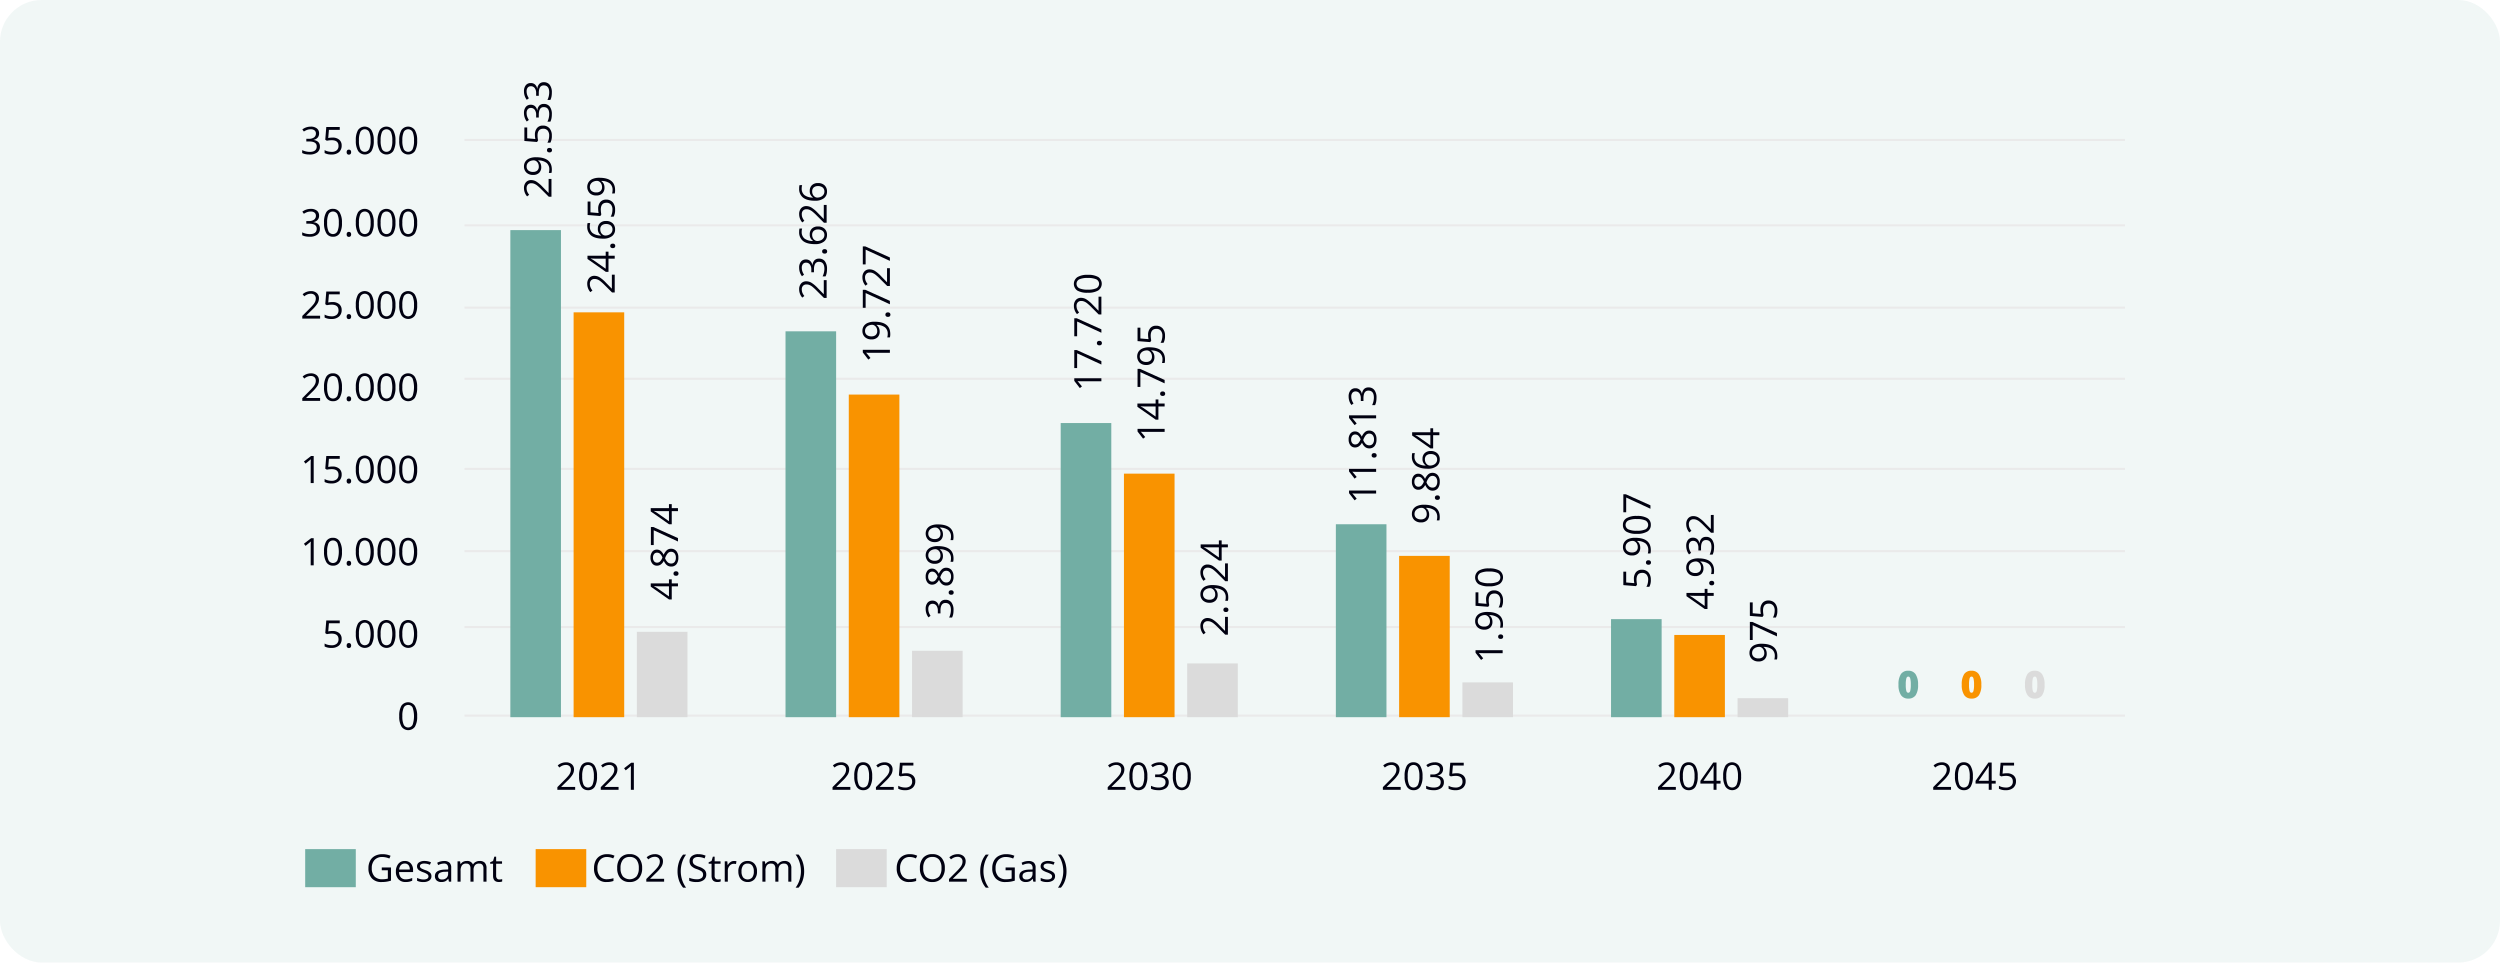 <svg xmlns="http://www.w3.org/2000/svg" width="1200" height="462" viewBox="0 0 1200 462"><g id="Grafik-Reduktion-Co2" transform="translate(-337 -2947)"><rect id="Rechteck_495" data-name="Rechteck 495" width="1200" height="462" rx="20" transform="translate(337 2947)" fill="#72aea4" opacity="0.1"/><g id="Gruppe_1862" data-name="Gruppe 1862" transform="translate(125.998 -3.778)"><path id="Pfad_1934" data-name="Pfad 1934" d="M7.128,10.695h4.421V17.02a14.213,14.213,0,0,1-2.1.5,15.983,15.983,0,0,1-2.473.169,5.994,5.994,0,0,1-4.6-1.757A6.924,6.924,0,0,1,.732,11.006a7.439,7.439,0,0,1,.814-3.554A5.5,5.5,0,0,1,3.89,5.122a7.593,7.593,0,0,1,3.585-.805,9.8,9.8,0,0,1,3.878.765l-.587,1.334a8.665,8.665,0,0,0-3.389-.747A4.853,4.853,0,0,0,3.668,7.083a5.489,5.489,0,0,0-1.334,3.923A5.61,5.61,0,0,0,3.619,15,4.95,4.95,0,0,0,7.4,16.361a11.22,11.22,0,0,0,2.642-.311v-4H7.128Zm11.44,6.992a4.479,4.479,0,0,1-3.411-1.317,5.1,5.1,0,0,1-1.25-3.656,5.652,5.652,0,0,1,1.161-3.745,3.856,3.856,0,0,1,3.118-1.388,3.677,3.677,0,0,1,2.9,1.205,4.62,4.62,0,0,1,1.067,3.18V12.9H15.437a3.865,3.865,0,0,0,.867,2.606,3,3,0,0,0,2.317.89,7.853,7.853,0,0,0,3.113-.658v1.317a7.815,7.815,0,0,1-1.481.485A8.324,8.324,0,0,1,18.568,17.687Zm-.4-8.869a2.411,2.411,0,0,0-1.873.765,3.526,3.526,0,0,0-.823,2.117h5.1a3.247,3.247,0,0,0-.623-2.139A2.192,2.192,0,0,0,18.168,8.818ZM30.96,14.849a2.442,2.442,0,0,1-1.014,2.1,4.767,4.767,0,0,1-2.847.738,6.19,6.19,0,0,1-3.025-.614V15.7a7.314,7.314,0,0,0,1.508.56,6.3,6.3,0,0,0,1.552.2,3.52,3.52,0,0,0,1.779-.369,1.271,1.271,0,0,0,.129-2.1,7.766,7.766,0,0,0-1.926-.956,10.443,10.443,0,0,1-1.935-.885,2.643,2.643,0,0,1-.854-.858,2.239,2.239,0,0,1-.28-1.148,2.187,2.187,0,0,1,.97-1.881,4.518,4.518,0,0,1,2.66-.689,7.782,7.782,0,0,1,3.078.64l-.525,1.2a7.065,7.065,0,0,0-2.66-.6,3.06,3.06,0,0,0-1.583.329,1.018,1.018,0,0,0-.534.907,1.105,1.105,0,0,0,.2.667,1.975,1.975,0,0,0,.645.525,14.413,14.413,0,0,0,1.708.721,6.381,6.381,0,0,1,2.344,1.272A2.243,2.243,0,0,1,30.96,14.849Zm8.4,2.66-.294-1.388h-.071a4.1,4.1,0,0,1-1.454,1.241,4.433,4.433,0,0,1-1.81.325,3.256,3.256,0,0,1-2.273-.747,2.725,2.725,0,0,1-.823-2.126q0-2.953,4.724-3.1l1.655-.053v-.6a2.472,2.472,0,0,0-.494-1.695,2.031,2.031,0,0,0-1.579-.547,6.434,6.434,0,0,0-2.758.747l-.454-1.13a6.939,6.939,0,0,1,1.579-.614A6.839,6.839,0,0,1,37.027,7.6a3.714,3.714,0,0,1,2.584.774,3.23,3.23,0,0,1,.841,2.482v6.654Zm-3.336-1.041a3,3,0,0,0,2.166-.756,2.8,2.8,0,0,0,.787-2.117v-.881l-1.477.062a5.371,5.371,0,0,0-2.54.547,1.65,1.65,0,0,0-.778,1.508,1.521,1.521,0,0,0,.485,1.219A2.012,2.012,0,0,0,36.021,16.468Zm19.9,1.041V11.166a2.633,2.633,0,0,0-.5-1.748,1.927,1.927,0,0,0-1.548-.583,2.5,2.5,0,0,0-2.037.792,3.763,3.763,0,0,0-.658,2.437v5.444H49.7V11.166a2.633,2.633,0,0,0-.5-1.748,1.939,1.939,0,0,0-1.557-.583,2.411,2.411,0,0,0-2.033.832,4.5,4.5,0,0,0-.645,2.727v5.115H43.494V7.759h1.2l.24,1.334h.071a2.9,2.9,0,0,1,1.179-1.112,3.6,3.6,0,0,1,1.7-.4,2.9,2.9,0,0,1,2.989,1.655h.071a3.109,3.109,0,0,1,1.263-1.21A3.919,3.919,0,0,1,54.1,7.581a3.3,3.3,0,0,1,2.477.85,3.8,3.8,0,0,1,.823,2.718v6.36Zm7.668-1.041a4.823,4.823,0,0,0,.756-.058,4.894,4.894,0,0,0,.578-.12v1.13a2.7,2.7,0,0,1-.707.191,5.311,5.311,0,0,1-.841.076q-2.829,0-2.829-2.98v-5.8h-1.4V8.2l1.4-.614L61.169,5.5h.854V7.759h2.829V8.907H62.023v5.738A1.974,1.974,0,0,0,62.441,16,1.455,1.455,0,0,0,63.589,16.468Zm51.666-10.8A4.252,4.252,0,0,0,111.87,7.1a5.759,5.759,0,0,0-1.241,3.91,5.874,5.874,0,0,0,1.2,3.945,4.253,4.253,0,0,0,3.411,1.392,11.648,11.648,0,0,0,3.1-.489V17.18a9.561,9.561,0,0,1-3.336.507,5.643,5.643,0,0,1-4.434-1.744,7.18,7.18,0,0,1-1.561-4.955,7.82,7.82,0,0,1,.752-3.523,5.4,5.4,0,0,1,2.171-2.331,6.57,6.57,0,0,1,3.34-.818,8.06,8.06,0,0,1,3.576.747l-.64,1.3A6.893,6.893,0,0,0,115.254,5.669Zm16.848,5.32a7.16,7.16,0,0,1-1.579,4.91,5.551,5.551,0,0,1-4.39,1.788A5.621,5.621,0,0,1,121.7,15.93a7.218,7.218,0,0,1-1.561-4.959A7.128,7.128,0,0,1,121.7,6.047,5.661,5.661,0,0,1,126.152,4.3a5.54,5.54,0,0,1,4.377,1.779A7.152,7.152,0,0,1,132.1,10.988Zm-10.363,0A6.173,6.173,0,0,0,122.865,15a4.6,4.6,0,0,0,6.534,0,6.258,6.258,0,0,0,1.1-4.012,6.209,6.209,0,0,0-1.1-3.981,3.937,3.937,0,0,0-3.251-1.357,4.014,4.014,0,0,0-3.287,1.365A6.109,6.109,0,0,0,121.739,10.988Zm20.914,6.52H134.1V16.237l3.425-3.443a25.22,25.22,0,0,0,2.064-2.259,5.765,5.765,0,0,0,.747-1.317,3.771,3.771,0,0,0,.249-1.379,2.186,2.186,0,0,0-.632-1.65,2.419,2.419,0,0,0-1.752-.609,4.407,4.407,0,0,0-1.534.267,6.116,6.116,0,0,0-1.615.97l-.783-1.005a6,6,0,0,1,3.914-1.494,4.135,4.135,0,0,1,2.873.938A3.228,3.228,0,0,1,142.1,7.777a4.871,4.871,0,0,1-.694,2.446,15.531,15.531,0,0,1-2.6,3.06l-2.847,2.784v.071h6.689Zm6.44-4.99a13.785,13.785,0,0,1,.689-4.412,10.969,10.969,0,0,1,1.988-3.6h1.441a12.542,12.542,0,0,0-1.926,3.772,14.029,14.029,0,0,0-.645,4.225,13.486,13.486,0,0,0,.658,4.172,12.951,12.951,0,0,0,1.895,3.718h-1.423a10.483,10.483,0,0,1-1.993-3.532A13.428,13.428,0,0,1,149.093,12.518Zm13.788,1.53a3.19,3.19,0,0,1-1.245,2.678,5.4,5.4,0,0,1-3.38.961,8.467,8.467,0,0,1-3.558-.6V15.632a9.368,9.368,0,0,0,1.744.534,9.174,9.174,0,0,0,1.868.2,3.769,3.769,0,0,0,2.277-.574,1.883,1.883,0,0,0,.765-1.6,2.049,2.049,0,0,0-.271-1.108,2.52,2.52,0,0,0-.907-.8,12.694,12.694,0,0,0-1.935-.827,6.176,6.176,0,0,1-2.593-1.539,3.4,3.4,0,0,1-.778-2.322A2.888,2.888,0,0,1,156,5.206a4.7,4.7,0,0,1,2.989-.89,8.809,8.809,0,0,1,3.567.712l-.471,1.317a8.061,8.061,0,0,0-3.131-.676,3.03,3.03,0,0,0-1.877.516,1.7,1.7,0,0,0-.676,1.432,2.195,2.195,0,0,0,.249,1.108,2.345,2.345,0,0,0,.841.792,10.445,10.445,0,0,0,1.81.8,7.167,7.167,0,0,1,2.815,1.566A3.079,3.079,0,0,1,162.882,14.048Zm5.586,2.42a4.823,4.823,0,0,0,.756-.058,4.894,4.894,0,0,0,.578-.12v1.13a2.7,2.7,0,0,1-.707.191,5.311,5.311,0,0,1-.841.076q-2.829,0-2.829-2.98v-5.8h-1.4V8.2l1.4-.614.623-2.082h.854V7.759h2.829V8.907H166.9v5.738A1.974,1.974,0,0,0,167.32,16,1.455,1.455,0,0,0,168.468,16.468Zm7.73-8.887a5.778,5.778,0,0,1,1.165.107l-.2,1.37a5.03,5.03,0,0,0-1.067-.133,2.6,2.6,0,0,0-2.024.961,3.5,3.5,0,0,0-.841,2.393v5.231h-1.477V7.759h1.219l.169,1.806h.071A4.286,4.286,0,0,1,174.517,8.1,2.944,2.944,0,0,1,176.2,7.581Zm11.039,5.044a5.378,5.378,0,0,1-1.2,3.723,4.229,4.229,0,0,1-3.318,1.339,4.395,4.395,0,0,1-2.322-.614,4.051,4.051,0,0,1-1.566-1.761,6.139,6.139,0,0,1-.552-2.686,5.37,5.37,0,0,1,1.192-3.714,4.216,4.216,0,0,1,3.309-1.33,4.124,4.124,0,0,1,3.251,1.361A5.355,5.355,0,0,1,187.238,12.625Zm-7.428,0a4.628,4.628,0,0,0,.747,2.847,2.966,2.966,0,0,0,4.4,0,4.6,4.6,0,0,0,.752-2.851,4.53,4.53,0,0,0-.752-2.824,2.641,2.641,0,0,0-2.219-.965,2.6,2.6,0,0,0-2.188.952A4.581,4.581,0,0,0,179.81,12.625Zm22.444,4.884V11.166a2.633,2.633,0,0,0-.5-1.748,1.927,1.927,0,0,0-1.548-.583,2.5,2.5,0,0,0-2.037.792,3.763,3.763,0,0,0-.658,2.437v5.444h-1.477V11.166a2.633,2.633,0,0,0-.5-1.748,1.939,1.939,0,0,0-1.557-.583,2.411,2.411,0,0,0-2.033.832,4.5,4.5,0,0,0-.645,2.727v5.115h-1.477V7.759h1.2l.24,1.334h.071a2.9,2.9,0,0,1,1.179-1.112,3.6,3.6,0,0,1,1.7-.4,2.9,2.9,0,0,1,2.989,1.655h.071a3.109,3.109,0,0,1,1.263-1.21,3.919,3.919,0,0,1,1.886-.445,3.3,3.3,0,0,1,2.477.85,3.8,3.8,0,0,1,.823,2.718v6.36Zm7.615-4.99a13.405,13.405,0,0,1-.689,4.359,10.426,10.426,0,0,1-1.988,3.514h-1.423a12.814,12.814,0,0,0,1.895-3.714,13.529,13.529,0,0,0,.658-4.176,14.029,14.029,0,0,0-.645-4.225A12.542,12.542,0,0,0,205.75,4.5h1.441a10.913,10.913,0,0,1,1.993,3.616A13.85,13.85,0,0,1,209.868,12.518Zm50.678-6.85A4.252,4.252,0,0,0,257.162,7.1a5.759,5.759,0,0,0-1.241,3.91,5.874,5.874,0,0,0,1.2,3.945,4.253,4.253,0,0,0,3.411,1.392,11.648,11.648,0,0,0,3.1-.489V17.18a9.56,9.56,0,0,1-3.336.507,5.643,5.643,0,0,1-4.434-1.744,7.18,7.18,0,0,1-1.561-4.955,7.82,7.82,0,0,1,.752-3.523,5.4,5.4,0,0,1,2.171-2.331,6.57,6.57,0,0,1,3.34-.818,8.06,8.06,0,0,1,3.576.747l-.64,1.3A6.893,6.893,0,0,0,260.546,5.669Zm16.848,5.32a7.16,7.16,0,0,1-1.579,4.91,5.551,5.551,0,0,1-4.39,1.788,5.621,5.621,0,0,1-4.434-1.757,7.218,7.218,0,0,1-1.561-4.959A7.128,7.128,0,0,1,267,6.047,5.661,5.661,0,0,1,271.444,4.3a5.54,5.54,0,0,1,4.377,1.779A7.152,7.152,0,0,1,277.395,10.988Zm-10.363,0A6.173,6.173,0,0,0,268.157,15a4.6,4.6,0,0,0,6.534,0,6.258,6.258,0,0,0,1.1-4.012,6.209,6.209,0,0,0-1.1-3.981,3.937,3.937,0,0,0-3.251-1.357,4.014,4.014,0,0,0-3.287,1.365A6.109,6.109,0,0,0,267.031,10.988Zm20.914,6.52H279.4V16.237l3.425-3.443a25.212,25.212,0,0,0,2.064-2.259,5.765,5.765,0,0,0,.747-1.317,3.77,3.77,0,0,0,.249-1.379,2.186,2.186,0,0,0-.632-1.65A2.419,2.419,0,0,0,283.5,5.58a4.407,4.407,0,0,0-1.534.267,6.117,6.117,0,0,0-1.615.97l-.783-1.005a6,6,0,0,1,3.914-1.494,4.135,4.135,0,0,1,2.873.938,3.228,3.228,0,0,1,1.041,2.522,4.871,4.871,0,0,1-.694,2.446,15.533,15.533,0,0,1-2.6,3.06l-2.847,2.784v.071h6.69Zm6.44-4.99a13.785,13.785,0,0,1,.689-4.412,10.968,10.968,0,0,1,1.988-3.6H298.5a12.542,12.542,0,0,0-1.926,3.772,14.029,14.029,0,0,0-.645,4.225,13.486,13.486,0,0,0,.658,4.172,12.951,12.951,0,0,0,1.895,3.718h-1.423a10.483,10.483,0,0,1-1.993-3.532A13.428,13.428,0,0,1,294.385,12.518Zm12.169-1.824h4.421V17.02a14.213,14.213,0,0,1-2.1.5,15.983,15.983,0,0,1-2.473.169,5.994,5.994,0,0,1-4.6-1.757,6.924,6.924,0,0,1-1.646-4.924,7.44,7.44,0,0,1,.814-3.554,5.5,5.5,0,0,1,2.344-2.331,7.593,7.593,0,0,1,3.585-.805,9.8,9.8,0,0,1,3.878.765l-.587,1.334a8.665,8.665,0,0,0-3.389-.747,4.853,4.853,0,0,0-3.709,1.414,5.489,5.489,0,0,0-1.334,3.923A5.61,5.61,0,0,0,303.045,15a4.95,4.95,0,0,0,3.776,1.361,11.22,11.22,0,0,0,2.642-.311v-4h-2.909Zm13.317,6.814-.294-1.388h-.071a4.1,4.1,0,0,1-1.454,1.241,4.433,4.433,0,0,1-1.81.325,3.256,3.256,0,0,1-2.273-.747,2.725,2.725,0,0,1-.823-2.126q0-2.953,4.724-3.1l1.655-.053v-.6a2.472,2.472,0,0,0-.494-1.695,2.03,2.03,0,0,0-1.579-.547,6.434,6.434,0,0,0-2.758.747l-.454-1.13a6.939,6.939,0,0,1,1.579-.614,6.839,6.839,0,0,1,1.721-.222,3.714,3.714,0,0,1,2.584.774,3.23,3.23,0,0,1,.841,2.482v6.654Zm-3.336-1.041a3,3,0,0,0,2.166-.756,2.8,2.8,0,0,0,.787-2.117v-.881l-1.477.062a5.371,5.371,0,0,0-2.54.547,1.65,1.65,0,0,0-.778,1.508,1.521,1.521,0,0,0,.485,1.219A2.012,2.012,0,0,0,316.535,16.468ZM330.3,14.849a2.442,2.442,0,0,1-1.014,2.1,4.767,4.767,0,0,1-2.847.738,6.19,6.19,0,0,1-3.025-.614V15.7a7.314,7.314,0,0,0,1.508.56,6.3,6.3,0,0,0,1.552.2,3.52,3.52,0,0,0,1.779-.369,1.271,1.271,0,0,0,.129-2.1,7.765,7.765,0,0,0-1.926-.956,10.444,10.444,0,0,1-1.935-.885,2.643,2.643,0,0,1-.854-.858,2.239,2.239,0,0,1-.28-1.148,2.187,2.187,0,0,1,.97-1.881,4.518,4.518,0,0,1,2.66-.689,7.782,7.782,0,0,1,3.078.64l-.525,1.2a7.065,7.065,0,0,0-2.66-.6,3.06,3.06,0,0,0-1.583.329,1.018,1.018,0,0,0-.534.907,1.1,1.1,0,0,0,.2.667,1.975,1.975,0,0,0,.645.525,14.41,14.41,0,0,0,1.708.721,6.381,6.381,0,0,1,2.344,1.272A2.243,2.243,0,0,1,330.3,14.849Zm5.5-2.331a13.406,13.406,0,0,1-.689,4.359,10.426,10.426,0,0,1-1.988,3.514h-1.423a12.814,12.814,0,0,0,1.895-3.714,13.528,13.528,0,0,0,.658-4.176,14.028,14.028,0,0,0-.645-4.225A12.541,12.541,0,0,0,331.676,4.5h1.441a10.913,10.913,0,0,1,1.993,3.616A13.849,13.849,0,0,1,335.794,12.518Z" transform="translate(387.126 3356.465)" fill="#000010"/><path id="Pfad_1935" data-name="Pfad 1935" d="M23.412,17.509H14.863V16.237l3.425-3.443a25.22,25.22,0,0,0,2.064-2.259A5.767,5.767,0,0,0,21.1,9.218a3.771,3.771,0,0,0,.249-1.379,2.186,2.186,0,0,0-.632-1.65,2.419,2.419,0,0,0-1.752-.609,4.407,4.407,0,0,0-1.534.267,6.117,6.117,0,0,0-1.615.97l-.783-1.005a6,6,0,0,1,3.914-1.494,4.135,4.135,0,0,1,2.873.938A3.228,3.228,0,0,1,22.86,7.777a4.87,4.87,0,0,1-.694,2.446,15.531,15.531,0,0,1-2.6,3.06l-2.847,2.784v.071h6.689ZM33.9,10.988a9.5,9.5,0,0,1-1.063,5.035,3.592,3.592,0,0,1-3.251,1.663,3.561,3.561,0,0,1-3.194-1.7A9.309,9.309,0,0,1,25.3,10.988a9.494,9.494,0,0,1,1.059-5.044A3.575,3.575,0,0,1,29.586,4.3,3.581,3.581,0,0,1,32.8,6.016,9.269,9.269,0,0,1,33.9,10.988Zm-7.108,0a9.525,9.525,0,0,0,.667,4.132,2.4,2.4,0,0,0,4.265-.018,9.6,9.6,0,0,0,.663-4.114,9.535,9.535,0,0,0-.663-4.105,2.4,2.4,0,0,0-4.265-.018A9.461,9.461,0,0,0,26.792,10.988Zm17.453,6.52H35.7V16.237l3.425-3.443a25.221,25.221,0,0,0,2.064-2.259,5.767,5.767,0,0,0,.747-1.317,3.771,3.771,0,0,0,.249-1.379,2.186,2.186,0,0,0-.632-1.65A2.419,2.419,0,0,0,39.8,5.58a4.407,4.407,0,0,0-1.534.267,6.117,6.117,0,0,0-1.615.97l-.783-1.005A6,6,0,0,1,39.78,4.317a4.135,4.135,0,0,1,2.873.938,3.228,3.228,0,0,1,1.041,2.522A4.87,4.87,0,0,1,43,10.223a15.532,15.532,0,0,1-2.6,3.06l-2.847,2.784v.071h6.689Zm7.339,0H50.143V8.24q0-1.156.071-2.188-.187.187-.418.391T47.679,8.177L46.9,7.163,50.339,4.5h1.245Z" transform="translate(463.671 3312.376)" fill="#000010"/><path id="Pfad_1936" data-name="Pfad 1936" d="M27.164,7.564a2.966,2.966,0,0,1-.7,2.037,3.5,3.5,0,0,1-1.979,1.059v.071a3.722,3.722,0,0,1,2.322,1,2.932,2.932,0,0,1,.756,2.1,3.406,3.406,0,0,1-1.29,2.86,5.866,5.866,0,0,1-3.665,1,10.622,10.622,0,0,1-1.89-.156,6.469,6.469,0,0,1-1.668-.547V15.578a8.518,8.518,0,0,0,3.612.854q3.371,0,3.371-2.642,0-2.366-3.718-2.366H21.035V10.152h1.3a3.911,3.911,0,0,0,2.411-.672,2.2,2.2,0,0,0,.89-1.864,1.837,1.837,0,0,0-.654-1.494,2.694,2.694,0,0,0-1.775-.543,5.476,5.476,0,0,0-1.61.231,7.205,7.205,0,0,0-1.726.854l-.747-1a6.23,6.23,0,0,1,1.846-.992,6.709,6.709,0,0,1,2.2-.36,4.5,4.5,0,0,1,2.944.867A2.921,2.921,0,0,1,27.164,7.564Zm6.423,2a4.782,4.782,0,0,1,3.234,1.019A3.493,3.493,0,0,1,38,13.372a4.027,4.027,0,0,1-1.285,3.167,5.134,5.134,0,0,1-3.545,1.148,6.524,6.524,0,0,1-3.354-.7V15.561a5.1,5.1,0,0,0,1.548.627,7.638,7.638,0,0,0,1.824.227,3.642,3.642,0,0,0,2.433-.738,2.648,2.648,0,0,0,.867-2.135q0-2.722-3.336-2.722a13.282,13.282,0,0,0-2.259.258l-.765-.489L30.615,4.5h6.467V5.864h-5.2L31.549,9.77A10.365,10.365,0,0,1,33.586,9.565Zm6.814,7a1.325,1.325,0,0,1,.271-.9.984.984,0,0,1,.778-.307,1.052,1.052,0,0,1,.805.307,1.271,1.271,0,0,1,.289.9,1.248,1.248,0,0,1-.294.89,1.167,1.167,0,0,1-1.552.031A1.218,1.218,0,0,1,40.4,16.566Zm13.005-5.578a9.5,9.5,0,0,1-1.063,5.035,3.926,3.926,0,0,1-6.445-.04A9.309,9.309,0,0,1,44.8,10.988a9.494,9.494,0,0,1,1.059-5.044,3.929,3.929,0,0,1,6.445.071A9.269,9.269,0,0,1,53.406,10.988Zm-7.108,0a9.525,9.525,0,0,0,.667,4.132,2.4,2.4,0,0,0,4.265-.018,9.6,9.6,0,0,0,.663-4.114,9.535,9.535,0,0,0-.663-4.105,2.4,2.4,0,0,0-4.265-.018A9.461,9.461,0,0,0,46.3,10.988Zm17.524,0a9.5,9.5,0,0,1-1.063,5.035,3.926,3.926,0,0,1-6.445-.04,9.309,9.309,0,0,1-1.094-4.995,9.494,9.494,0,0,1,1.059-5.044,3.929,3.929,0,0,1,6.445.071A9.269,9.269,0,0,1,63.822,10.988Zm-7.108,0a9.525,9.525,0,0,0,.667,4.132,2.4,2.4,0,0,0,4.265-.018,9.6,9.6,0,0,0,.663-4.114,9.535,9.535,0,0,0-.663-4.105,2.4,2.4,0,0,0-4.265-.018A9.462,9.462,0,0,0,56.715,10.988Zm17.524,0a9.5,9.5,0,0,1-1.063,5.035,3.926,3.926,0,0,1-6.445-.04,9.309,9.309,0,0,1-1.094-4.995A9.495,9.495,0,0,1,66.7,5.945a3.929,3.929,0,0,1,6.445.071A9.269,9.269,0,0,1,74.239,10.988Zm-7.108,0A9.525,9.525,0,0,0,67.8,15.12a2.4,2.4,0,0,0,4.265-.018,9.6,9.6,0,0,0,.663-4.114,9.535,9.535,0,0,0-.663-4.105A2.4,2.4,0,0,0,67.8,6.865,9.461,9.461,0,0,0,67.132,10.988ZM27.164,47.036a2.966,2.966,0,0,1-.7,2.037,3.5,3.5,0,0,1-1.979,1.059V50.2a3.722,3.722,0,0,1,2.322,1,2.932,2.932,0,0,1,.756,2.1,3.406,3.406,0,0,1-1.29,2.86,5.866,5.866,0,0,1-3.665,1A10.622,10.622,0,0,1,20.719,57a6.469,6.469,0,0,1-1.668-.547V55.051a8.518,8.518,0,0,0,3.612.854q3.371,0,3.371-2.642,0-2.366-3.718-2.366H21.035V49.625h1.3a3.911,3.911,0,0,0,2.411-.672,2.2,2.2,0,0,0,.89-1.864A1.837,1.837,0,0,0,24.98,45.6a2.694,2.694,0,0,0-1.775-.543,5.476,5.476,0,0,0-1.61.231,7.205,7.205,0,0,0-1.726.854l-.747-1a6.23,6.23,0,0,1,1.846-.992,6.708,6.708,0,0,1,2.2-.36,4.5,4.5,0,0,1,2.944.867A2.921,2.921,0,0,1,27.164,47.036Zm10.977,3.425A9.5,9.5,0,0,1,37.078,55.5a3.592,3.592,0,0,1-3.251,1.663,3.561,3.561,0,0,1-3.194-1.7,9.309,9.309,0,0,1-1.094-4.995A9.494,9.494,0,0,1,30.6,45.417a3.575,3.575,0,0,1,3.229-1.646,3.581,3.581,0,0,1,3.216,1.717A9.269,9.269,0,0,1,38.141,50.461Zm-7.108,0a9.525,9.525,0,0,0,.667,4.132,2.4,2.4,0,0,0,4.265-.018,9.6,9.6,0,0,0,.663-4.114,9.535,9.535,0,0,0-.663-4.105,2.4,2.4,0,0,0-4.265-.018A9.461,9.461,0,0,0,31.033,50.461ZM40.4,56.039a1.325,1.325,0,0,1,.271-.9.984.984,0,0,1,.778-.307,1.052,1.052,0,0,1,.805.307,1.271,1.271,0,0,1,.289.9,1.248,1.248,0,0,1-.294.89,1.167,1.167,0,0,1-1.552.031A1.218,1.218,0,0,1,40.4,56.039Zm13.005-5.578A9.5,9.5,0,0,1,52.343,55.5a3.926,3.926,0,0,1-6.445-.04A9.309,9.309,0,0,1,44.8,50.461a9.494,9.494,0,0,1,1.059-5.044,3.929,3.929,0,0,1,6.445.071A9.269,9.269,0,0,1,53.406,50.461Zm-7.108,0a9.525,9.525,0,0,0,.667,4.132,2.4,2.4,0,0,0,4.265-.018,9.6,9.6,0,0,0,.663-4.114,9.535,9.535,0,0,0-.663-4.105,2.4,2.4,0,0,0-4.265-.018A9.461,9.461,0,0,0,46.3,50.461Zm17.524,0A9.5,9.5,0,0,1,62.759,55.5a3.926,3.926,0,0,1-6.445-.04,9.309,9.309,0,0,1-1.094-4.995,9.494,9.494,0,0,1,1.059-5.044,3.929,3.929,0,0,1,6.445.071A9.269,9.269,0,0,1,63.822,50.461Zm-7.108,0a9.525,9.525,0,0,0,.667,4.132,2.4,2.4,0,0,0,4.265-.018,9.6,9.6,0,0,0,.663-4.114,9.535,9.535,0,0,0-.663-4.105,2.4,2.4,0,0,0-4.265-.018A9.462,9.462,0,0,0,56.715,50.461Zm17.524,0A9.5,9.5,0,0,1,73.176,55.5a3.926,3.926,0,0,1-6.445-.04,9.309,9.309,0,0,1-1.094-4.995A9.495,9.495,0,0,1,66.7,45.417a3.929,3.929,0,0,1,6.445.071A9.269,9.269,0,0,1,74.239,50.461Zm-7.108,0a9.524,9.524,0,0,0,.667,4.132,2.4,2.4,0,0,0,4.265-.018,9.6,9.6,0,0,0,.663-4.114,9.535,9.535,0,0,0-.663-4.105,2.4,2.4,0,0,0-4.265-.018A9.461,9.461,0,0,0,67.132,50.461ZM27.653,96.454H19.1V95.182l3.425-3.443a25.219,25.219,0,0,0,2.064-2.259,5.767,5.767,0,0,0,.747-1.317,3.771,3.771,0,0,0,.249-1.379,2.186,2.186,0,0,0-.632-1.65,2.419,2.419,0,0,0-1.752-.609,4.407,4.407,0,0,0-1.534.267,6.117,6.117,0,0,0-1.615.97l-.783-1.005a6,6,0,0,1,3.914-1.494,4.135,4.135,0,0,1,2.873.938A3.228,3.228,0,0,1,27.1,86.723a4.87,4.87,0,0,1-.694,2.446,15.531,15.531,0,0,1-2.6,3.06l-2.847,2.784v.071h6.689Zm5.933-7.944a4.782,4.782,0,0,1,3.234,1.019A3.493,3.493,0,0,1,38,92.318a4.027,4.027,0,0,1-1.285,3.167,5.134,5.134,0,0,1-3.545,1.148,6.524,6.524,0,0,1-3.354-.7V94.506a5.1,5.1,0,0,0,1.548.627,7.638,7.638,0,0,0,1.824.227,3.642,3.642,0,0,0,2.433-.738,2.648,2.648,0,0,0,.867-2.135q0-2.722-3.336-2.722a13.282,13.282,0,0,0-2.259.258l-.765-.489.489-6.085h6.467V84.81h-5.2l-.329,3.905A10.365,10.365,0,0,1,33.586,88.511Zm6.814,7a1.325,1.325,0,0,1,.271-.9.984.984,0,0,1,.778-.307,1.052,1.052,0,0,1,.805.307,1.271,1.271,0,0,1,.289.9,1.248,1.248,0,0,1-.294.89,1.167,1.167,0,0,1-1.552.031A1.218,1.218,0,0,1,40.4,95.511Zm13.005-5.578a9.5,9.5,0,0,1-1.063,5.035,3.926,3.926,0,0,1-6.445-.04A9.309,9.309,0,0,1,44.8,89.934a9.494,9.494,0,0,1,1.059-5.044,3.929,3.929,0,0,1,6.445.071A9.269,9.269,0,0,1,53.406,89.934Zm-7.108,0a9.525,9.525,0,0,0,.667,4.132,2.4,2.4,0,0,0,4.265-.018,9.6,9.6,0,0,0,.663-4.114,9.535,9.535,0,0,0-.663-4.105,2.4,2.4,0,0,0-4.265-.018A9.461,9.461,0,0,0,46.3,89.934Zm17.524,0a9.5,9.5,0,0,1-1.063,5.035,3.926,3.926,0,0,1-6.445-.04,9.309,9.309,0,0,1-1.094-4.995,9.494,9.494,0,0,1,1.059-5.044,3.929,3.929,0,0,1,6.445.071A9.269,9.269,0,0,1,63.822,89.934Zm-7.108,0a9.525,9.525,0,0,0,.667,4.132,2.4,2.4,0,0,0,4.265-.018,9.6,9.6,0,0,0,.663-4.114,9.535,9.535,0,0,0-.663-4.105,2.4,2.4,0,0,0-4.265-.018A9.461,9.461,0,0,0,56.715,89.934Zm17.524,0a9.5,9.5,0,0,1-1.063,5.035,3.926,3.926,0,0,1-6.445-.04,9.309,9.309,0,0,1-1.094-4.995A9.494,9.494,0,0,1,66.7,84.89a3.929,3.929,0,0,1,6.445.071A9.269,9.269,0,0,1,74.239,89.934Zm-7.108,0a9.524,9.524,0,0,0,.667,4.132,2.4,2.4,0,0,0,4.265-.018,9.6,9.6,0,0,0,.663-4.114,9.535,9.535,0,0,0-.663-4.105,2.4,2.4,0,0,0-4.265-.018A9.461,9.461,0,0,0,67.132,89.934ZM27.653,135.927H19.1v-1.272l3.425-3.443a25.22,25.22,0,0,0,2.064-2.259,5.766,5.766,0,0,0,.747-1.317,3.771,3.771,0,0,0,.249-1.379,2.186,2.186,0,0,0-.632-1.65A2.419,2.419,0,0,0,23.205,124a4.406,4.406,0,0,0-1.534.267,6.116,6.116,0,0,0-1.615.97l-.783-1.005a6,6,0,0,1,3.914-1.494,4.135,4.135,0,0,1,2.873.938A3.228,3.228,0,0,1,27.1,126.2a4.871,4.871,0,0,1-.694,2.446,15.532,15.532,0,0,1-2.6,3.06l-2.847,2.784v.071h6.689Zm10.488-6.52a9.5,9.5,0,0,1-1.063,5.035,3.592,3.592,0,0,1-3.251,1.663,3.561,3.561,0,0,1-3.194-1.7,9.309,9.309,0,0,1-1.094-4.995,9.494,9.494,0,0,1,1.059-5.044,3.575,3.575,0,0,1,3.229-1.646,3.581,3.581,0,0,1,3.216,1.717A9.269,9.269,0,0,1,38.141,129.407Zm-7.108,0a9.525,9.525,0,0,0,.667,4.132,2.4,2.4,0,0,0,4.265-.018,13.075,13.075,0,0,0,0-8.22,2.4,2.4,0,0,0-4.265-.018A9.461,9.461,0,0,0,31.033,129.407Zm9.367,5.578a1.325,1.325,0,0,1,.271-.9.984.984,0,0,1,.778-.307,1.052,1.052,0,0,1,.805.307,1.271,1.271,0,0,1,.289.9,1.248,1.248,0,0,1-.294.89,1.167,1.167,0,0,1-1.552.031A1.218,1.218,0,0,1,40.4,134.984Zm13.005-5.578a9.5,9.5,0,0,1-1.063,5.035,3.926,3.926,0,0,1-6.445-.04,9.309,9.309,0,0,1-1.094-4.995,9.494,9.494,0,0,1,1.059-5.044,3.929,3.929,0,0,1,6.445.071A9.269,9.269,0,0,1,53.406,129.407Zm-7.108,0a9.525,9.525,0,0,0,.667,4.132,2.4,2.4,0,0,0,4.265-.018,13.075,13.075,0,0,0,0-8.22,2.4,2.4,0,0,0-4.265-.018A9.461,9.461,0,0,0,46.3,129.407Zm17.524,0a9.5,9.5,0,0,1-1.063,5.035,3.926,3.926,0,0,1-6.445-.04,9.309,9.309,0,0,1-1.094-4.995,9.494,9.494,0,0,1,1.059-5.044,3.929,3.929,0,0,1,6.445.071A9.269,9.269,0,0,1,63.822,129.407Zm-7.108,0a9.525,9.525,0,0,0,.667,4.132,2.4,2.4,0,0,0,4.265-.018,13.075,13.075,0,0,0,0-8.22,2.4,2.4,0,0,0-4.265-.018A9.462,9.462,0,0,0,56.715,129.407Zm17.524,0a9.5,9.5,0,0,1-1.063,5.035,3.926,3.926,0,0,1-6.445-.04,9.309,9.309,0,0,1-1.094-4.995,9.495,9.495,0,0,1,1.059-5.044,3.929,3.929,0,0,1,6.445.071A9.269,9.269,0,0,1,74.239,129.407Zm-7.108,0a9.525,9.525,0,0,0,.667,4.132,2.4,2.4,0,0,0,4.265-.018,13.074,13.074,0,0,0,0-8.22,2.4,2.4,0,0,0-4.265-.018A9.461,9.461,0,0,0,67.132,129.407ZM24.575,175.4H23.134v-9.269q0-1.156.071-2.188-.187.187-.418.391t-2.117,1.735l-.783-1.014,3.443-2.66h1.245Zm9.011-7.944a4.782,4.782,0,0,1,3.234,1.019A3.493,3.493,0,0,1,38,171.263a4.027,4.027,0,0,1-1.285,3.167,5.134,5.134,0,0,1-3.545,1.148,6.524,6.524,0,0,1-3.354-.7v-1.423a5.1,5.1,0,0,0,1.548.627,7.639,7.639,0,0,0,1.824.227,3.642,3.642,0,0,0,2.433-.738,2.648,2.648,0,0,0,.867-2.135q0-2.722-3.336-2.722a13.281,13.281,0,0,0-2.259.258l-.765-.489.489-6.085h6.467v1.361h-5.2l-.329,3.905A10.365,10.365,0,0,1,33.586,167.456Zm6.814,7a1.325,1.325,0,0,1,.271-.9.984.984,0,0,1,.778-.307,1.052,1.052,0,0,1,.805.307,1.271,1.271,0,0,1,.289.9,1.248,1.248,0,0,1-.294.89,1.167,1.167,0,0,1-1.552.031A1.218,1.218,0,0,1,40.4,174.457Zm13.005-5.578a9.5,9.5,0,0,1-1.063,5.035,3.926,3.926,0,0,1-6.445-.04,9.309,9.309,0,0,1-1.094-4.995,9.494,9.494,0,0,1,1.059-5.044,3.929,3.929,0,0,1,6.445.071A9.27,9.27,0,0,1,53.406,168.879Zm-7.108,0a9.524,9.524,0,0,0,.667,4.132,2.4,2.4,0,0,0,4.265-.018,13.074,13.074,0,0,0,0-8.22,2.4,2.4,0,0,0-4.265-.018A9.461,9.461,0,0,0,46.3,168.879Zm17.524,0a9.5,9.5,0,0,1-1.063,5.035,3.926,3.926,0,0,1-6.445-.04,9.309,9.309,0,0,1-1.094-4.995,9.494,9.494,0,0,1,1.059-5.044,3.929,3.929,0,0,1,6.445.071A9.269,9.269,0,0,1,63.822,168.879Zm-7.108,0a9.525,9.525,0,0,0,.667,4.132,2.4,2.4,0,0,0,4.265-.018,13.074,13.074,0,0,0,0-8.22,2.4,2.4,0,0,0-4.265-.018A9.462,9.462,0,0,0,56.715,168.879Zm17.524,0a9.5,9.5,0,0,1-1.063,5.035,3.926,3.926,0,0,1-6.445-.04,9.309,9.309,0,0,1-1.094-4.995,9.494,9.494,0,0,1,1.059-5.044,3.929,3.929,0,0,1,6.445.071A9.269,9.269,0,0,1,74.239,168.879Zm-7.108,0a9.524,9.524,0,0,0,.667,4.132,2.4,2.4,0,0,0,4.265-.018,13.074,13.074,0,0,0,0-8.22,2.4,2.4,0,0,0-4.265-.018A9.461,9.461,0,0,0,67.132,168.879ZM24.575,214.873H23.134V205.6q0-1.156.071-2.188-.187.187-.418.391t-2.117,1.735l-.783-1.014,3.443-2.66h1.245Zm13.566-6.52a9.5,9.5,0,0,1-1.063,5.035,3.592,3.592,0,0,1-3.251,1.663,3.561,3.561,0,0,1-3.194-1.7,9.309,9.309,0,0,1-1.094-4.995,9.494,9.494,0,0,1,1.059-5.044,3.575,3.575,0,0,1,3.229-1.646,3.581,3.581,0,0,1,3.216,1.717A9.269,9.269,0,0,1,38.141,208.352Zm-7.108,0a9.524,9.524,0,0,0,.667,4.132,2.4,2.4,0,0,0,4.265-.018,13.075,13.075,0,0,0,0-8.22,2.4,2.4,0,0,0-4.265-.018A9.461,9.461,0,0,0,31.033,208.352ZM40.4,213.93a1.325,1.325,0,0,1,.271-.9.984.984,0,0,1,.778-.307,1.052,1.052,0,0,1,.805.307,1.271,1.271,0,0,1,.289.9,1.248,1.248,0,0,1-.294.89,1.167,1.167,0,0,1-1.552.031A1.218,1.218,0,0,1,40.4,213.93Zm13.005-5.578a9.5,9.5,0,0,1-1.063,5.035,3.926,3.926,0,0,1-6.445-.04,9.309,9.309,0,0,1-1.094-4.995,9.494,9.494,0,0,1,1.059-5.044,3.929,3.929,0,0,1,6.445.071A9.269,9.269,0,0,1,53.406,208.352Zm-7.108,0a9.524,9.524,0,0,0,.667,4.132,2.4,2.4,0,0,0,4.265-.018,13.074,13.074,0,0,0,0-8.22,2.4,2.4,0,0,0-4.265-.018A9.461,9.461,0,0,0,46.3,208.352Zm17.524,0a9.5,9.5,0,0,1-1.063,5.035,3.926,3.926,0,0,1-6.445-.04,9.309,9.309,0,0,1-1.094-4.995,9.494,9.494,0,0,1,1.059-5.044,3.929,3.929,0,0,1,6.445.071A9.269,9.269,0,0,1,63.822,208.352Zm-7.108,0a9.525,9.525,0,0,0,.667,4.132,2.4,2.4,0,0,0,4.265-.018,13.074,13.074,0,0,0,0-8.22,2.4,2.4,0,0,0-4.265-.018A9.461,9.461,0,0,0,56.715,208.352Zm17.524,0a9.5,9.5,0,0,1-1.063,5.035,3.926,3.926,0,0,1-6.445-.04,9.309,9.309,0,0,1-1.094-4.995,9.494,9.494,0,0,1,1.059-5.044,3.929,3.929,0,0,1,6.445.071A9.269,9.269,0,0,1,74.239,208.352Zm-7.108,0a9.524,9.524,0,0,0,.667,4.132,2.4,2.4,0,0,0,4.265-.018,13.074,13.074,0,0,0,0-8.22,2.4,2.4,0,0,0-4.265-.018A9.461,9.461,0,0,0,67.132,208.352ZM33.586,246.4a4.782,4.782,0,0,1,3.234,1.019A3.493,3.493,0,0,1,38,250.209a4.027,4.027,0,0,1-1.285,3.167,5.134,5.134,0,0,1-3.545,1.148,6.524,6.524,0,0,1-3.354-.7V252.4a5.1,5.1,0,0,0,1.548.627,7.638,7.638,0,0,0,1.824.227,3.642,3.642,0,0,0,2.433-.738,2.648,2.648,0,0,0,.867-2.135q0-2.722-3.336-2.722a13.28,13.28,0,0,0-2.259.258l-.765-.489.489-6.085h6.467V242.7h-5.2l-.329,3.905A10.364,10.364,0,0,1,33.586,246.4Zm6.814,7a1.325,1.325,0,0,1,.271-.9.984.984,0,0,1,.778-.307,1.052,1.052,0,0,1,.805.307,1.271,1.271,0,0,1,.289.9,1.248,1.248,0,0,1-.294.89,1.167,1.167,0,0,1-1.552.031A1.218,1.218,0,0,1,40.4,253.4Zm13.005-5.578a9.5,9.5,0,0,1-1.063,5.035,3.926,3.926,0,0,1-6.445-.04,9.309,9.309,0,0,1-1.094-4.995,9.494,9.494,0,0,1,1.059-5.044,3.929,3.929,0,0,1,6.445.071A9.269,9.269,0,0,1,53.406,247.825Zm-7.108,0a9.525,9.525,0,0,0,.667,4.132,2.4,2.4,0,0,0,4.265-.018,13.074,13.074,0,0,0,0-8.22,2.4,2.4,0,0,0-4.265-.018A9.461,9.461,0,0,0,46.3,247.825Zm17.524,0a9.5,9.5,0,0,1-1.063,5.035,3.926,3.926,0,0,1-6.445-.04,9.309,9.309,0,0,1-1.094-4.995,9.494,9.494,0,0,1,1.059-5.044,3.929,3.929,0,0,1,6.445.071A9.269,9.269,0,0,1,63.822,247.825Zm-7.108,0a9.525,9.525,0,0,0,.667,4.132,2.4,2.4,0,0,0,4.265-.018,13.074,13.074,0,0,0,0-8.22,2.4,2.4,0,0,0-4.265-.018A9.461,9.461,0,0,0,56.715,247.825Zm17.524,0a9.5,9.5,0,0,1-1.063,5.035,3.926,3.926,0,0,1-6.445-.04,9.309,9.309,0,0,1-1.094-4.995,9.494,9.494,0,0,1,1.059-5.044,3.929,3.929,0,0,1,6.445.071A9.269,9.269,0,0,1,74.239,247.825Zm-7.108,0a9.525,9.525,0,0,0,.667,4.132,2.4,2.4,0,0,0,4.265-.018,13.074,13.074,0,0,0,0-8.22A2.4,2.4,0,0,0,67.8,243.7,9.461,9.461,0,0,0,67.132,247.825ZM74.239,287.3a9.5,9.5,0,0,1-1.063,5.035,3.926,3.926,0,0,1-6.445-.04,9.309,9.309,0,0,1-1.094-4.995,9.494,9.494,0,0,1,1.059-5.044,3.929,3.929,0,0,1,6.445.071A9.269,9.269,0,0,1,74.239,287.3Zm-7.108,0a9.525,9.525,0,0,0,.667,4.132,2.4,2.4,0,0,0,4.265-.018,13.074,13.074,0,0,0,0-8.22,2.4,2.4,0,0,0-4.265-.018A9.461,9.461,0,0,0,67.132,287.3Z" transform="translate(337 3007.252)" fill="#000010"/><path id="Pfad_1937" data-name="Pfad 1937" d="M23.412,17.509H14.863V16.237l3.425-3.443a25.22,25.22,0,0,0,2.064-2.259A5.767,5.767,0,0,0,21.1,9.218a3.771,3.771,0,0,0,.249-1.379,2.186,2.186,0,0,0-.632-1.65,2.419,2.419,0,0,0-1.752-.609,4.407,4.407,0,0,0-1.534.267,6.117,6.117,0,0,0-1.615.97l-.783-1.005a6,6,0,0,1,3.914-1.494,4.135,4.135,0,0,1,2.873.938A3.228,3.228,0,0,1,22.86,7.777a4.87,4.87,0,0,1-.694,2.446,15.531,15.531,0,0,1-2.6,3.06l-2.847,2.784v.071h6.689ZM33.9,10.988a9.5,9.5,0,0,1-1.063,5.035,3.592,3.592,0,0,1-3.251,1.663,3.561,3.561,0,0,1-3.194-1.7A9.309,9.309,0,0,1,25.3,10.988a9.494,9.494,0,0,1,1.059-5.044A3.575,3.575,0,0,1,29.586,4.3,3.581,3.581,0,0,1,32.8,6.016,9.269,9.269,0,0,1,33.9,10.988Zm-7.108,0a9.525,9.525,0,0,0,.667,4.132,2.4,2.4,0,0,0,4.265-.018,9.6,9.6,0,0,0,.663-4.114,9.535,9.535,0,0,0-.663-4.105,2.4,2.4,0,0,0-4.265-.018A9.461,9.461,0,0,0,26.792,10.988Zm17.453,6.52H35.7V16.237l3.425-3.443a25.221,25.221,0,0,0,2.064-2.259,5.767,5.767,0,0,0,.747-1.317,3.771,3.771,0,0,0,.249-1.379,2.186,2.186,0,0,0-.632-1.65A2.419,2.419,0,0,0,39.8,5.58a4.407,4.407,0,0,0-1.534.267,6.117,6.117,0,0,0-1.615.97l-.783-1.005A6,6,0,0,1,39.78,4.317a4.135,4.135,0,0,1,2.873.938,3.228,3.228,0,0,1,1.041,2.522A4.87,4.87,0,0,1,43,10.223a15.532,15.532,0,0,1-2.6,3.06l-2.847,2.784v.071h6.689Zm5.933-7.944a4.782,4.782,0,0,1,3.234,1.019,3.493,3.493,0,0,1,1.179,2.789,4.027,4.027,0,0,1-1.285,3.167,5.134,5.134,0,0,1-3.545,1.148,6.524,6.524,0,0,1-3.354-.7V15.561a5.1,5.1,0,0,0,1.548.627,7.638,7.638,0,0,0,1.824.227,3.642,3.642,0,0,0,2.433-.738,2.648,2.648,0,0,0,.867-2.135q0-2.722-3.336-2.722a13.282,13.282,0,0,0-2.259.258l-.765-.489L47.208,4.5h6.467V5.864h-5.2L48.142,9.77A10.365,10.365,0,0,1,50.179,9.565Z" transform="translate(595.753 3312.376)" fill="#000010"/><path id="Pfad_1938" data-name="Pfad 1938" d="M23.412,17.509H14.863V16.237l3.425-3.443a25.22,25.22,0,0,0,2.064-2.259A5.767,5.767,0,0,0,21.1,9.218a3.771,3.771,0,0,0,.249-1.379,2.186,2.186,0,0,0-.632-1.65,2.419,2.419,0,0,0-1.752-.609,4.407,4.407,0,0,0-1.534.267,6.117,6.117,0,0,0-1.615.97l-.783-1.005a6,6,0,0,1,3.914-1.494,4.135,4.135,0,0,1,2.873.938A3.228,3.228,0,0,1,22.86,7.777a4.87,4.87,0,0,1-.694,2.446,15.531,15.531,0,0,1-2.6,3.06l-2.847,2.784v.071h6.689ZM33.9,10.988a9.5,9.5,0,0,1-1.063,5.035,3.592,3.592,0,0,1-3.251,1.663,3.561,3.561,0,0,1-3.194-1.7A9.309,9.309,0,0,1,25.3,10.988a9.494,9.494,0,0,1,1.059-5.044A3.575,3.575,0,0,1,29.586,4.3,3.581,3.581,0,0,1,32.8,6.016,9.269,9.269,0,0,1,33.9,10.988Zm-7.108,0a9.525,9.525,0,0,0,.667,4.132,2.4,2.4,0,0,0,4.265-.018,9.6,9.6,0,0,0,.663-4.114,9.535,9.535,0,0,0-.663-4.105,2.4,2.4,0,0,0-4.265-.018A9.461,9.461,0,0,0,26.792,10.988ZM43.756,7.564a2.966,2.966,0,0,1-.7,2.037,3.5,3.5,0,0,1-1.979,1.059v.071a3.722,3.722,0,0,1,2.322,1,2.932,2.932,0,0,1,.756,2.1,3.406,3.406,0,0,1-1.29,2.86,5.866,5.866,0,0,1-3.665,1,10.622,10.622,0,0,1-1.89-.156,6.469,6.469,0,0,1-1.668-.547V15.578a8.518,8.518,0,0,0,3.612.854q3.371,0,3.371-2.642,0-2.366-3.718-2.366H37.627V10.152h1.3a3.911,3.911,0,0,0,2.411-.672,2.2,2.2,0,0,0,.89-1.864,1.837,1.837,0,0,0-.654-1.494A2.694,2.694,0,0,0,39.8,5.58a5.476,5.476,0,0,0-1.61.231,7.205,7.205,0,0,0-1.726.854l-.747-1a6.23,6.23,0,0,1,1.846-.992,6.709,6.709,0,0,1,2.2-.36,4.5,4.5,0,0,1,2.944.867A2.921,2.921,0,0,1,43.756,7.564Zm10.977,3.425a9.5,9.5,0,0,1-1.063,5.035,3.926,3.926,0,0,1-6.445-.04,9.309,9.309,0,0,1-1.094-4.995A9.494,9.494,0,0,1,47.19,5.945a3.929,3.929,0,0,1,6.445.071A9.269,9.269,0,0,1,54.733,10.988Zm-7.108,0a9.525,9.525,0,0,0,.667,4.132,2.4,2.4,0,0,0,4.265-.018,9.6,9.6,0,0,0,.663-4.114,9.535,9.535,0,0,0-.663-4.105,2.4,2.4,0,0,0-4.265-.018A9.461,9.461,0,0,0,47.626,10.988Z" transform="translate(727.835 3312.376)" fill="#000010"/><path id="Pfad_1939" data-name="Pfad 1939" d="M23.412,17.509H14.863V16.237l3.425-3.443a25.22,25.22,0,0,0,2.064-2.259A5.767,5.767,0,0,0,21.1,9.218a3.771,3.771,0,0,0,.249-1.379,2.186,2.186,0,0,0-.632-1.65,2.419,2.419,0,0,0-1.752-.609,4.407,4.407,0,0,0-1.534.267,6.117,6.117,0,0,0-1.615.97l-.783-1.005a6,6,0,0,1,3.914-1.494,4.135,4.135,0,0,1,2.873.938A3.228,3.228,0,0,1,22.86,7.777a4.87,4.87,0,0,1-.694,2.446,15.531,15.531,0,0,1-2.6,3.06l-2.847,2.784v.071h6.689ZM33.9,10.988a9.5,9.5,0,0,1-1.063,5.035,3.592,3.592,0,0,1-3.251,1.663,3.561,3.561,0,0,1-3.194-1.7A9.309,9.309,0,0,1,25.3,10.988a9.494,9.494,0,0,1,1.059-5.044A3.575,3.575,0,0,1,29.586,4.3,3.581,3.581,0,0,1,32.8,6.016,9.269,9.269,0,0,1,33.9,10.988Zm-7.108,0a9.525,9.525,0,0,0,.667,4.132,2.4,2.4,0,0,0,4.265-.018,9.6,9.6,0,0,0,.663-4.114,9.535,9.535,0,0,0-.663-4.105,2.4,2.4,0,0,0-4.265-.018A9.461,9.461,0,0,0,26.792,10.988ZM43.756,7.564a2.966,2.966,0,0,1-.7,2.037,3.5,3.5,0,0,1-1.979,1.059v.071a3.722,3.722,0,0,1,2.322,1,2.932,2.932,0,0,1,.756,2.1,3.406,3.406,0,0,1-1.29,2.86,5.866,5.866,0,0,1-3.665,1,10.622,10.622,0,0,1-1.89-.156,6.469,6.469,0,0,1-1.668-.547V15.578a8.518,8.518,0,0,0,3.612.854q3.371,0,3.371-2.642,0-2.366-3.718-2.366H37.627V10.152h1.3a3.911,3.911,0,0,0,2.411-.672,2.2,2.2,0,0,0,.89-1.864,1.837,1.837,0,0,0-.654-1.494A2.694,2.694,0,0,0,39.8,5.58a5.476,5.476,0,0,0-1.61.231,7.205,7.205,0,0,0-1.726.854l-.747-1a6.23,6.23,0,0,1,1.846-.992,6.709,6.709,0,0,1,2.2-.36,4.5,4.5,0,0,1,2.944.867A2.921,2.921,0,0,1,43.756,7.564Zm6.423,2a4.782,4.782,0,0,1,3.234,1.019,3.493,3.493,0,0,1,1.179,2.789,4.027,4.027,0,0,1-1.285,3.167,5.134,5.134,0,0,1-3.545,1.148,6.524,6.524,0,0,1-3.354-.7V15.561a5.1,5.1,0,0,0,1.548.627,7.638,7.638,0,0,0,1.824.227,3.642,3.642,0,0,0,2.433-.738,2.648,2.648,0,0,0,.867-2.135q0-2.722-3.336-2.722a13.282,13.282,0,0,0-2.259.258l-.765-.489L47.208,4.5h6.467V5.864h-5.2L48.142,9.77A10.365,10.365,0,0,1,50.179,9.565Z" transform="translate(859.917 3312.376)" fill="#000010"/><path id="Pfad_1940" data-name="Pfad 1940" d="M23.412,17.509H14.863V16.237l3.425-3.443a25.22,25.22,0,0,0,2.064-2.259A5.767,5.767,0,0,0,21.1,9.218a3.771,3.771,0,0,0,.249-1.379,2.186,2.186,0,0,0-.632-1.65,2.419,2.419,0,0,0-1.752-.609,4.407,4.407,0,0,0-1.534.267,6.117,6.117,0,0,0-1.615.97l-.783-1.005a6,6,0,0,1,3.914-1.494,4.135,4.135,0,0,1,2.873.938A3.228,3.228,0,0,1,22.86,7.777a4.87,4.87,0,0,1-.694,2.446,15.531,15.531,0,0,1-2.6,3.06l-2.847,2.784v.071h6.689ZM33.9,10.988a9.5,9.5,0,0,1-1.063,5.035,3.592,3.592,0,0,1-3.251,1.663,3.561,3.561,0,0,1-3.194-1.7A9.309,9.309,0,0,1,25.3,10.988a9.494,9.494,0,0,1,1.059-5.044A3.575,3.575,0,0,1,29.586,4.3,3.581,3.581,0,0,1,32.8,6.016,9.269,9.269,0,0,1,33.9,10.988Zm-7.108,0a9.525,9.525,0,0,0,.667,4.132,2.4,2.4,0,0,0,4.265-.018,9.6,9.6,0,0,0,.663-4.114,9.535,9.535,0,0,0-.663-4.105,2.4,2.4,0,0,0-4.265-.018A9.461,9.461,0,0,0,26.792,10.988ZM44.859,14.52h-1.93v2.989H41.515V14.52H35.19V13.23l6.174-8.8h1.566v8.744h1.93Zm-3.345-1.343V8.853q0-1.272.089-2.873h-.071a13.366,13.366,0,0,1-.8,1.414l-4.065,5.782Zm13.219-2.188a9.5,9.5,0,0,1-1.063,5.035,3.926,3.926,0,0,1-6.445-.04,9.309,9.309,0,0,1-1.094-4.995A9.494,9.494,0,0,1,47.19,5.945a3.929,3.929,0,0,1,6.445.071A9.269,9.269,0,0,1,54.733,10.988Zm-7.108,0a9.525,9.525,0,0,0,.667,4.132,2.4,2.4,0,0,0,4.265-.018,9.6,9.6,0,0,0,.663-4.114,9.535,9.535,0,0,0-.663-4.105,2.4,2.4,0,0,0-4.265-.018A9.461,9.461,0,0,0,47.626,10.988Z" transform="translate(991.999 3312.376)" fill="#000010"/><path id="Pfad_1941" data-name="Pfad 1941" d="M23.412,17.509H14.863V16.237l3.425-3.443a25.22,25.22,0,0,0,2.064-2.259A5.767,5.767,0,0,0,21.1,9.218a3.771,3.771,0,0,0,.249-1.379,2.186,2.186,0,0,0-.632-1.65,2.419,2.419,0,0,0-1.752-.609,4.407,4.407,0,0,0-1.534.267,6.117,6.117,0,0,0-1.615.97l-.783-1.005a6,6,0,0,1,3.914-1.494,4.135,4.135,0,0,1,2.873.938A3.228,3.228,0,0,1,22.86,7.777a4.87,4.87,0,0,1-.694,2.446,15.531,15.531,0,0,1-2.6,3.06l-2.847,2.784v.071h6.689ZM33.9,10.988a9.5,9.5,0,0,1-1.063,5.035,3.592,3.592,0,0,1-3.251,1.663,3.561,3.561,0,0,1-3.194-1.7A9.309,9.309,0,0,1,25.3,10.988a9.494,9.494,0,0,1,1.059-5.044A3.575,3.575,0,0,1,29.586,4.3,3.581,3.581,0,0,1,32.8,6.016,9.269,9.269,0,0,1,33.9,10.988Zm-7.108,0a9.525,9.525,0,0,0,.667,4.132,2.4,2.4,0,0,0,4.265-.018,9.6,9.6,0,0,0,.663-4.114,9.535,9.535,0,0,0-.663-4.105,2.4,2.4,0,0,0-4.265-.018A9.461,9.461,0,0,0,26.792,10.988ZM44.859,14.52h-1.93v2.989H41.515V14.52H35.19V13.23l6.174-8.8h1.566v8.744h1.93Zm-3.345-1.343V8.853q0-1.272.089-2.873h-.071a13.366,13.366,0,0,1-.8,1.414l-4.065,5.782Zm8.664-3.612a4.782,4.782,0,0,1,3.234,1.019,3.493,3.493,0,0,1,1.179,2.789,4.027,4.027,0,0,1-1.285,3.167,5.134,5.134,0,0,1-3.545,1.148,6.524,6.524,0,0,1-3.354-.7V15.561a5.1,5.1,0,0,0,1.548.627,7.638,7.638,0,0,0,1.824.227,3.642,3.642,0,0,0,2.433-.738,2.648,2.648,0,0,0,.867-2.135q0-2.722-3.336-2.722a13.282,13.282,0,0,0-2.259.258l-.765-.489L47.208,4.5h6.467V5.864h-5.2L48.142,9.77A10.365,10.365,0,0,1,50.179,9.565Z" transform="translate(1124.081 3312.376)" fill="#000010"/><path id="Pfad_1942" data-name="Pfad 1942" d="M0,0H797.047" transform="translate(433.956 3294.27)" fill="none" stroke="#eaeaea" stroke-width="1"/><path id="Pfad_1943" data-name="Pfad 1943" d="M0,0H797.047" transform="translate(433.956 3251.76)" fill="none" stroke="#eaeaea" stroke-width="1"/><path id="Pfad_1944" data-name="Pfad 1944" d="M0,0H797.047" transform="translate(433.956 3215.324)" fill="none" stroke="#eaeaea" stroke-width="1"/><path id="Pfad_1945" data-name="Pfad 1945" d="M0,0H797.047" transform="translate(433.956 3175.851)" fill="none" stroke="#eaeaea" stroke-width="1"/><path id="Pfad_1946" data-name="Pfad 1946" d="M0,0H797.047" transform="translate(433.956 3132.583)" fill="none" stroke="#eaeaea" stroke-width="1"/><path id="Pfad_1947" data-name="Pfad 1947" d="M0,0H797.047" transform="translate(433.956 3098.424)" fill="none" stroke="#eaeaea" stroke-width="1"/><path id="Pfad_1948" data-name="Pfad 1948" d="M0,0H797.047" transform="translate(433.956 3058.951)" fill="none" stroke="#eaeaea" stroke-width="1"/><path id="Pfad_1949" data-name="Pfad 1949" d="M0,0H797.047" transform="translate(433.956 3017.96)" fill="none" stroke="#eaeaea" stroke-width="1"/><path id="Pfad_1950" data-name="Pfad 1950" d="M0,0H24.291V233.8H0Z" transform="translate(455.969 3061.228)" fill="#72aea4"/><path id="Pfad_1951" data-name="Pfad 1951" d="M0,0H24.291V18.28H0Z" transform="translate(357.492 3358.351)" fill="#72aea4"/><path id="Pfad_1952" data-name="Pfad 1952" d="M0,0H24.291V185.218H0Z" transform="translate(588.051 3109.81)" fill="#72aea4"/><path id="Pfad_1953" data-name="Pfad 1953" d="M0,0H24.291V141.191H0Z" transform="translate(720.133 3153.837)" fill="#72aea4"/><path id="Pfad_1954" data-name="Pfad 1954" d="M0,0H24.291V92.609H0Z" transform="translate(852.215 3202.419)" fill="#72aea4"/><path id="Pfad_1955" data-name="Pfad 1955" d="M0,0H24.291V47.064H0Z" transform="translate(984.297 3247.965)" fill="#72aea4"/><path id="Pfad_1956" data-name="Pfad 1956" d="M0,0H24.291V194.328H0Z" transform="translate(486.333 3100.701)" fill="#f99300"/><path id="Pfad_1957" data-name="Pfad 1957" d="M0,0H24.291V18.28H0Z" transform="translate(468.115 3358.351)" fill="#f99300"/><path id="Pfad_1958" data-name="Pfad 1958" d="M0,0H24.291V154.855H0Z" transform="translate(618.415 3140.174)" fill="#f99300"/><path id="Pfad_1959" data-name="Pfad 1959" d="M0,0H24.291V116.9H0Z" transform="translate(750.497 3178.128)" fill="#f99300"/><path id="Pfad_1960" data-name="Pfad 1960" d="M0,0H24.291V77.427H0Z" transform="translate(882.579 3217.601)" fill="#f99300"/><path id="Pfad_1961" data-name="Pfad 1961" d="M0,0H24.291V39.473H0Z" transform="translate(1014.661 3255.556)" fill="#f99300"/><path id="Pfad_1962" data-name="Pfad 1962" d="M0,0H24.291V40.991H0Z" transform="translate(516.697 3254.038)" fill="#dbdbdb"/><path id="Pfad_1963" data-name="Pfad 1963" d="M0,0H24.291V18.28H0Z" transform="translate(612.342 3358.351)" fill="#dbdbdb"/><path id="Pfad_1964" data-name="Pfad 1964" d="M0,0H24.291V31.882H0Z" transform="translate(648.779 3263.146)" fill="#dbdbdb"/><path id="Pfad_1965" data-name="Pfad 1965" d="M0,0H24.291V25.809H0Z" transform="translate(780.861 3269.219)" fill="#dbdbdb"/><path id="Pfad_1966" data-name="Pfad 1966" d="M0,0H24.291V16.7H0Z" transform="translate(912.943 3278.329)" fill="#dbdbdb"/><path id="Pfad_1967" data-name="Pfad 1967" d="M0,0H24.291V9.109H0Z" transform="translate(1045.025 3285.92)" fill="#dbdbdb"/><path id="Pfad_1968" data-name="Pfad 1968" d="M8.549,13.192H0V11.92L3.425,8.478A25.22,25.22,0,0,0,5.489,6.218,5.766,5.766,0,0,0,6.236,4.9a3.771,3.771,0,0,0,.249-1.379,2.186,2.186,0,0,0-.632-1.65A2.419,2.419,0,0,0,4.1,1.263a4.407,4.407,0,0,0-1.534.267A6.117,6.117,0,0,0,.952,2.5L.169,1.494A6,6,0,0,1,4.083,0,4.135,4.135,0,0,1,6.956.938,3.228,3.228,0,0,1,8,3.46,4.87,4.87,0,0,1,7.3,5.907a15.531,15.531,0,0,1-2.6,3.06L1.859,11.751v.071H8.549ZM18.965,5.738q0,7.632-5.907,7.632a6.014,6.014,0,0,1-1.637-.178V11.92a5.231,5.231,0,0,0,1.619.231,3.938,3.938,0,0,0,3.225-1.321,6.678,6.678,0,0,0,1.188-4.052h-.107a3.166,3.166,0,0,1-1.3,1.125,4.176,4.176,0,0,1-1.824.387,3.666,3.666,0,0,1-2.74-1.032A3.936,3.936,0,0,1,10.47,4.377a4.415,4.415,0,0,1,1.134-3.2A3.961,3.961,0,0,1,14.589,0a4,4,0,0,1,2.317.681,4.3,4.3,0,0,1,1.526,1.984A8.08,8.08,0,0,1,18.965,5.738ZM14.589,1.263a2.436,2.436,0,0,0-1.966.818,3.415,3.415,0,0,0-.694,2.277,2.961,2.961,0,0,0,.64,2.015,2.449,2.449,0,0,0,1.948.734,3.376,3.376,0,0,0,1.49-.329,2.69,2.69,0,0,0,1.072-.9,2.073,2.073,0,0,0,.391-1.192,4.074,4.074,0,0,0-.365-1.726,3.009,3.009,0,0,0-1.019-1.245A2.565,2.565,0,0,0,14.589,1.263ZM21.3,12.249a1.325,1.325,0,0,1,.271-.9.984.984,0,0,1,.778-.307,1.052,1.052,0,0,1,.805.307,1.271,1.271,0,0,1,.289.9,1.248,1.248,0,0,1-.294.89,1.167,1.167,0,0,1-1.552.031A1.218,1.218,0,0,1,21.3,12.249Zm8.451-7A4.782,4.782,0,0,1,32.98,6.267a3.493,3.493,0,0,1,1.179,2.789,4.027,4.027,0,0,1-1.285,3.167,5.134,5.134,0,0,1-3.545,1.148,6.524,6.524,0,0,1-3.354-.7V11.244a5.1,5.1,0,0,0,1.548.627,7.638,7.638,0,0,0,1.824.227,3.642,3.642,0,0,0,2.433-.738,2.648,2.648,0,0,0,.867-2.135q0-2.722-3.336-2.722a13.282,13.282,0,0,0-2.259.258l-.765-.489L26.776.187h6.467V1.548h-5.2L27.71,5.453A10.365,10.365,0,0,1,29.747,5.248Zm14.411-2a2.966,2.966,0,0,1-.7,2.037A3.5,3.5,0,0,1,41.48,6.343v.071a3.722,3.722,0,0,1,2.322,1,2.932,2.932,0,0,1,.756,2.1,3.406,3.406,0,0,1-1.29,2.86,5.866,5.866,0,0,1-3.665,1,10.622,10.622,0,0,1-1.89-.156,6.469,6.469,0,0,1-1.668-.547V11.262a8.518,8.518,0,0,0,3.612.854q3.371,0,3.371-2.642,0-2.366-3.718-2.366H38.029V5.836h1.3a3.911,3.911,0,0,0,2.411-.672,2.2,2.2,0,0,0,.89-1.864,1.837,1.837,0,0,0-.654-1.494A2.694,2.694,0,0,0,40.2,1.263a5.476,5.476,0,0,0-1.61.231,7.205,7.205,0,0,0-1.726.854l-.747-1A6.23,6.23,0,0,1,37.962.36a6.709,6.709,0,0,1,2.2-.36,4.5,4.5,0,0,1,2.944.867A2.921,2.921,0,0,1,44.158,3.247Zm10.417,0a2.966,2.966,0,0,1-.7,2.037A3.5,3.5,0,0,1,51.9,6.343v.071a3.722,3.722,0,0,1,2.322,1,2.932,2.932,0,0,1,.756,2.1,3.406,3.406,0,0,1-1.29,2.86,5.866,5.866,0,0,1-3.665,1,10.622,10.622,0,0,1-1.89-.156,6.469,6.469,0,0,1-1.668-.547V11.262a8.518,8.518,0,0,0,3.612.854q3.371,0,3.371-2.642,0-2.366-3.718-2.366H48.445V5.836h1.3a3.911,3.911,0,0,0,2.411-.672,2.2,2.2,0,0,0,.89-1.864,1.837,1.837,0,0,0-.654-1.494,2.694,2.694,0,0,0-1.775-.543,5.476,5.476,0,0,0-1.61.231,7.205,7.205,0,0,0-1.726.854l-.747-1A6.23,6.23,0,0,1,48.379.36,6.709,6.709,0,0,1,50.58,0a4.5,4.5,0,0,1,2.944.867A2.921,2.921,0,0,1,54.575,3.247Z" transform="translate(462.513 3045.219) rotate(-90)" fill="#000010"/><path id="Pfad_1969" data-name="Pfad 1969" d="M8.549,13.192H0V11.92L3.425,8.478A25.22,25.22,0,0,0,5.489,6.218,5.766,5.766,0,0,0,6.236,4.9a3.771,3.771,0,0,0,.249-1.379,2.186,2.186,0,0,0-.632-1.65A2.419,2.419,0,0,0,4.1,1.263a4.407,4.407,0,0,0-1.534.267A6.117,6.117,0,0,0,.952,2.5L.169,1.494A6,6,0,0,1,4.083,0,4.135,4.135,0,0,1,6.956.938,3.228,3.228,0,0,1,8,3.46,4.87,4.87,0,0,1,7.3,5.907a15.531,15.531,0,0,1-2.6,3.06L1.859,11.751v.071H8.549ZM19.579,10.2h-1.93v2.989H16.234V10.2H9.91V8.913l6.174-8.8h1.566V8.86h1.93ZM16.234,8.86V4.537q0-1.272.089-2.873h-.071a13.367,13.367,0,0,1-.8,1.414L11.386,8.86ZM21.3,12.249a1.325,1.325,0,0,1,.271-.9.984.984,0,0,1,.778-.307,1.052,1.052,0,0,1,.805.307,1.271,1.271,0,0,1,.289.9,1.248,1.248,0,0,1-.294.89,1.167,1.167,0,0,1-1.552.031A1.218,1.218,0,0,1,21.3,12.249Zm4.537-4.617q0-3.834,1.49-5.733A5.261,5.261,0,0,1,31.731,0a5.873,5.873,0,0,1,1.583.169V1.441a5.066,5.066,0,0,0-1.566-.222,3.95,3.95,0,0,0-3.194,1.3,6.681,6.681,0,0,0-1.21,4.1h.107a3.406,3.406,0,0,1,3.1-1.53A3.636,3.636,0,0,1,33.31,6.147a3.991,3.991,0,0,1,1.01,2.873,4.43,4.43,0,0,1-1.108,3.189,3.942,3.942,0,0,1-2.993,1.161,3.847,3.847,0,0,1-3.2-1.517A6.71,6.71,0,0,1,25.833,7.632ZM30.2,12.116a2.471,2.471,0,0,0,1.961-.8,3.384,3.384,0,0,0,.7-2.3,2.965,2.965,0,0,0-.649-2.028,2.446,2.446,0,0,0-1.939-.738,3.272,3.272,0,0,0-1.468.329,2.716,2.716,0,0,0-1.063.907,2.1,2.1,0,0,0-.4,1.2A4.118,4.118,0,0,0,27.7,10.4a3.01,3.01,0,0,0,1.01,1.254A2.516,2.516,0,0,0,30.2,12.116Zm9.963-6.867A4.782,4.782,0,0,1,43.4,6.267a3.493,3.493,0,0,1,1.179,2.789,4.027,4.027,0,0,1-1.285,3.167,5.134,5.134,0,0,1-3.545,1.148,6.524,6.524,0,0,1-3.354-.7V11.244a5.1,5.1,0,0,0,1.548.627,7.638,7.638,0,0,0,1.824.227A3.642,3.642,0,0,0,42.2,11.36a2.648,2.648,0,0,0,.867-2.135q0-2.722-3.336-2.722a13.282,13.282,0,0,0-2.259.258L36.7,6.271,37.193.187H43.66V1.548h-5.2l-.329,3.905A10.365,10.365,0,0,1,40.164,5.248Zm14.9.489q0,7.632-5.907,7.632a6.014,6.014,0,0,1-1.637-.178V11.92a5.231,5.231,0,0,0,1.619.231,3.938,3.938,0,0,0,3.225-1.321,6.678,6.678,0,0,0,1.188-4.052h-.107a3.166,3.166,0,0,1-1.3,1.125,4.176,4.176,0,0,1-1.824.387,3.667,3.667,0,0,1-2.74-1.032,3.936,3.936,0,0,1-1.014-2.882,4.415,4.415,0,0,1,1.134-3.2A4.34,4.34,0,0,1,53,.681,4.3,4.3,0,0,1,54.53,2.664,8.08,8.08,0,0,1,55.064,5.738ZM50.687,1.263a2.436,2.436,0,0,0-1.966.818,3.415,3.415,0,0,0-.694,2.277,2.96,2.96,0,0,0,.64,2.015,2.449,2.449,0,0,0,1.948.734,3.376,3.376,0,0,0,1.49-.329,2.69,2.69,0,0,0,1.072-.9,2.073,2.073,0,0,0,.391-1.192A4.074,4.074,0,0,0,53.2,2.962a3.009,3.009,0,0,0-1.019-1.245A2.565,2.565,0,0,0,50.687,1.263Z" transform="translate(492.877 3091.17) rotate(-90)" fill="#000010"/><path id="Pfad_1970" data-name="Pfad 1970" d="M4.688,13.192H3.247V3.923q0-1.156.071-2.188-.187.187-.418.391T.783,3.861L0,2.847,3.443.187H4.688ZM18.183,5.738q0,7.632-5.907,7.632a6.014,6.014,0,0,1-1.637-.178V11.92a5.231,5.231,0,0,0,1.619.231,3.938,3.938,0,0,0,3.225-1.321A6.678,6.678,0,0,0,16.67,6.778h-.107a3.166,3.166,0,0,1-1.3,1.125,4.176,4.176,0,0,1-1.824.387A3.667,3.667,0,0,1,10.7,7.259,3.936,3.936,0,0,1,9.687,4.377a4.415,4.415,0,0,1,1.134-3.2A3.961,3.961,0,0,1,13.806,0a4,4,0,0,1,2.317.681,4.3,4.3,0,0,1,1.526,1.984A8.08,8.08,0,0,1,18.183,5.738ZM13.806,1.263a2.436,2.436,0,0,0-1.966.818,3.415,3.415,0,0,0-.694,2.277,2.961,2.961,0,0,0,.64,2.015,2.449,2.449,0,0,0,1.948.734,3.376,3.376,0,0,0,1.49-.329,2.69,2.69,0,0,0,1.072-.9,2.073,2.073,0,0,0,.391-1.192,4.074,4.074,0,0,0-.365-1.726A3.009,3.009,0,0,0,15.3,1.717,2.565,2.565,0,0,0,13.806,1.263Zm6.707,10.986a1.325,1.325,0,0,1,.271-.9.984.984,0,0,1,.778-.307,1.052,1.052,0,0,1,.805.307,1.271,1.271,0,0,1,.289.9,1.248,1.248,0,0,1-.294.89,1.167,1.167,0,0,1-1.552.031A1.218,1.218,0,0,1,20.513,12.249Zm6.031.943L31.935,1.548h-7.09V.187H33.5V1.37l-5.32,11.822Zm17.32,0H35.316V11.92L38.74,8.478A25.22,25.22,0,0,0,40.8,6.218,5.766,5.766,0,0,0,41.551,4.9,3.771,3.771,0,0,0,41.8,3.523a2.186,2.186,0,0,0-.632-1.65,2.419,2.419,0,0,0-1.752-.609,4.407,4.407,0,0,0-1.534.267,6.117,6.117,0,0,0-1.615.97l-.783-1.005A6,6,0,0,1,39.4,0a4.135,4.135,0,0,1,2.873.938A3.228,3.228,0,0,1,43.313,3.46a4.87,4.87,0,0,1-.694,2.446,15.531,15.531,0,0,1-2.6,3.06l-2.847,2.784v.071h6.689Zm3.514,0L52.769,1.548h-7.09V.187h8.655V1.37l-5.32,11.822Z" transform="translate(624.959 3123.381) rotate(-90)" fill="#000010"/><path id="Pfad_1971" data-name="Pfad 1971" d="M4.688,13.192H3.247V3.923q0-1.156.071-2.188-.187.187-.418.391T.783,3.861L0,2.847,3.443.187H4.688ZM18.8,10.2h-1.93v2.989H15.452V10.2H9.127V8.913L15.3.116h1.566V8.86H18.8ZM15.452,8.86V4.537q0-1.272.089-2.873h-.071a13.368,13.368,0,0,1-.8,1.414L10.6,8.86Zm5.062,3.389a1.325,1.325,0,0,1,.271-.9.984.984,0,0,1,.778-.307,1.052,1.052,0,0,1,.805.307,1.271,1.271,0,0,1,.289.9,1.248,1.248,0,0,1-.294.89,1.167,1.167,0,0,1-1.552.031A1.218,1.218,0,0,1,20.513,12.249Zm6.031.943L31.935,1.548h-7.09V.187H33.5V1.37l-5.32,11.822Zm17.32-7.455q0,7.632-5.907,7.632a6.014,6.014,0,0,1-1.637-.178V11.92a5.231,5.231,0,0,0,1.619.231,3.938,3.938,0,0,0,3.225-1.321,6.678,6.678,0,0,0,1.188-4.052h-.107a3.166,3.166,0,0,1-1.3,1.125,4.176,4.176,0,0,1-1.824.387,3.666,3.666,0,0,1-2.74-1.032,3.936,3.936,0,0,1-1.014-2.882,4.415,4.415,0,0,1,1.134-3.2A4.34,4.34,0,0,1,41.8.681a4.3,4.3,0,0,1,1.526,1.984A8.08,8.08,0,0,1,43.864,5.738ZM39.488,1.263a2.436,2.436,0,0,0-1.966.818,3.415,3.415,0,0,0-.694,2.277,2.96,2.96,0,0,0,.64,2.015,2.449,2.449,0,0,0,1.948.734,3.376,3.376,0,0,0,1.49-.329,2.69,2.69,0,0,0,1.072-.9,2.073,2.073,0,0,0,.391-1.192,4.074,4.074,0,0,0-.365-1.726,3.009,3.009,0,0,0-1.019-1.245A2.565,2.565,0,0,0,39.488,1.263ZM49.8,5.248a4.782,4.782,0,0,1,3.234,1.019A3.493,3.493,0,0,1,54.21,9.056a4.027,4.027,0,0,1-1.285,3.167A5.134,5.134,0,0,1,49.38,13.37a6.524,6.524,0,0,1-3.354-.7V11.244a5.1,5.1,0,0,0,1.548.627A7.638,7.638,0,0,0,49.4,12.1a3.642,3.642,0,0,0,2.433-.738A2.648,2.648,0,0,0,52.7,9.225Q52.7,6.5,49.362,6.5a13.282,13.282,0,0,0-2.259.258l-.765-.489L46.826.187h6.467V1.548h-5.2l-.329,3.905A10.365,10.365,0,0,1,49.8,5.248Z" transform="translate(756.836 3161.336) rotate(-90)" fill="#000010"/><path id="Pfad_1972" data-name="Pfad 1972" d="M8.5,5.738q0,7.632-5.907,7.632a6.014,6.014,0,0,1-1.637-.178V11.92a5.231,5.231,0,0,0,1.619.231A3.938,3.938,0,0,0,5.8,10.83,6.678,6.678,0,0,0,6.983,6.778H6.876A3.166,3.166,0,0,1,5.578,7.9a4.176,4.176,0,0,1-1.824.387,3.666,3.666,0,0,1-2.74-1.032A3.936,3.936,0,0,1,0,4.377a4.415,4.415,0,0,1,1.134-3.2A3.961,3.961,0,0,1,4.119,0,4,4,0,0,1,6.436.681,4.3,4.3,0,0,1,7.962,2.664,8.08,8.08,0,0,1,8.5,5.738ZM4.119,1.263a2.436,2.436,0,0,0-1.966.818,3.415,3.415,0,0,0-.694,2.277A2.961,2.961,0,0,0,2.1,6.374a2.449,2.449,0,0,0,1.948.734,3.376,3.376,0,0,0,1.49-.329,2.69,2.69,0,0,0,1.072-.9A2.073,2.073,0,0,0,7,4.688a4.074,4.074,0,0,0-.365-1.726A3.009,3.009,0,0,0,5.618,1.717,2.565,2.565,0,0,0,4.119,1.263Zm6.707,10.986a1.325,1.325,0,0,1,.271-.9.984.984,0,0,1,.778-.307,1.052,1.052,0,0,1,.805.307,1.271,1.271,0,0,1,.289.9,1.248,1.248,0,0,1-.294.89,1.167,1.167,0,0,1-1.552.031A1.218,1.218,0,0,1,10.826,12.249ZM19.517,0a4.409,4.409,0,0,1,2.82.827,2.759,2.759,0,0,1,1.041,2.286,2.846,2.846,0,0,1-.6,1.752,5.265,5.265,0,0,1-1.9,1.441,6.4,6.4,0,0,1,2.251,1.588A2.989,2.989,0,0,1,23.8,9.821a3.227,3.227,0,0,1-1.13,2.584,4.612,4.612,0,0,1-3.1.965,4.958,4.958,0,0,1-3.2-.912,3.142,3.142,0,0,1-1.121-2.584q0-2.233,2.722-3.478a5.024,5.024,0,0,1-1.761-1.5,3.188,3.188,0,0,1-.534-1.8A2.745,2.745,0,0,1,16.719.841,4.334,4.334,0,0,1,19.517,0ZM16.706,9.91a2.013,2.013,0,0,0,.743,1.663,3.254,3.254,0,0,0,2.086.6,3.108,3.108,0,0,0,2.064-.623,2.115,2.115,0,0,0,.738-1.708A2.081,2.081,0,0,0,21.643,8.3,7.08,7.08,0,0,0,19.223,7,5.265,5.265,0,0,0,17.3,8.26,2.439,2.439,0,0,0,16.706,9.91ZM19.5,1.2a2.619,2.619,0,0,0-1.744.534,1.769,1.769,0,0,0-.632,1.423,2.037,2.037,0,0,0,.525,1.406,5.481,5.481,0,0,0,1.939,1.174,4.858,4.858,0,0,0,1.8-1.148,2.125,2.125,0,0,0,.529-1.432,1.751,1.751,0,0,0-.645-1.428A2.718,2.718,0,0,0,19.5,1.2Zm6.28,6.432q0-3.834,1.49-5.733A5.261,5.261,0,0,1,31.677,0a5.873,5.873,0,0,1,1.583.169V1.441A5.065,5.065,0,0,0,31.7,1.219a3.95,3.95,0,0,0-3.194,1.3,6.681,6.681,0,0,0-1.21,4.1H27.4a3.406,3.406,0,0,1,3.1-1.53,3.636,3.636,0,0,1,2.762,1.059,3.991,3.991,0,0,1,1.01,2.873,4.43,4.43,0,0,1-1.108,3.189,3.942,3.942,0,0,1-2.993,1.161,3.847,3.847,0,0,1-3.2-1.517A6.71,6.71,0,0,1,25.779,7.632Zm4.368,4.483a2.471,2.471,0,0,0,1.961-.8,3.384,3.384,0,0,0,.7-2.3,2.965,2.965,0,0,0-.649-2.028,2.446,2.446,0,0,0-1.939-.738,3.272,3.272,0,0,0-1.468.329,2.716,2.716,0,0,0-1.063.907,2.1,2.1,0,0,0-.4,1.2,4.118,4.118,0,0,0,.356,1.708,3.01,3.01,0,0,0,1.01,1.254A2.516,2.516,0,0,0,30.147,12.116ZM45.207,10.2h-1.93v2.989H41.863V10.2H35.538V8.913l6.174-8.8h1.566V8.86h1.93ZM41.863,8.86V4.537q0-1.272.089-2.873h-.071a13.367,13.367,0,0,1-.8,1.414L37.015,8.86Z" transform="translate(888.714 3201.538) rotate(-90)" fill="#000010"/><path id="Pfad_1973" data-name="Pfad 1973" d="M9.67,10.2H7.739v2.989H6.325V10.2H0V8.913L6.174.116H7.739V8.86H9.67ZM6.325,8.86V4.537q0-1.272.089-2.873H6.343a13.367,13.367,0,0,1-.8,1.414L1.477,8.86Zm5.062,3.389a1.325,1.325,0,0,1,.271-.9.984.984,0,0,1,.778-.307,1.052,1.052,0,0,1,.805.307,1.271,1.271,0,0,1,.289.9,1.248,1.248,0,0,1-.294.89,1.167,1.167,0,0,1-1.552.031A1.218,1.218,0,0,1,11.386,12.249ZM24.321,5.738q0,7.632-5.907,7.632a6.014,6.014,0,0,1-1.637-.178V11.92a5.231,5.231,0,0,0,1.619.231,3.938,3.938,0,0,0,3.225-1.321,6.678,6.678,0,0,0,1.188-4.052H22.7A3.166,3.166,0,0,1,21.4,7.9a4.176,4.176,0,0,1-1.824.387,3.666,3.666,0,0,1-2.74-1.032,3.936,3.936,0,0,1-1.014-2.882,4.415,4.415,0,0,1,1.134-3.2A3.961,3.961,0,0,1,19.944,0a4,4,0,0,1,2.317.681,4.3,4.3,0,0,1,1.526,1.984A8.08,8.08,0,0,1,24.321,5.738ZM19.944,1.263a2.436,2.436,0,0,0-1.966.818,3.415,3.415,0,0,0-.694,2.277,2.961,2.961,0,0,0,.64,2.015,2.449,2.449,0,0,0,1.948.734,3.376,3.376,0,0,0,1.49-.329,2.69,2.69,0,0,0,1.072-.9,2.073,2.073,0,0,0,.391-1.192,4.074,4.074,0,0,0-.365-1.726,3.009,3.009,0,0,0-1.019-1.245A2.565,2.565,0,0,0,19.944,1.263Zm14.3,1.984a2.966,2.966,0,0,1-.7,2.037,3.5,3.5,0,0,1-1.979,1.059v.071a3.722,3.722,0,0,1,2.322,1,2.932,2.932,0,0,1,.756,2.1,3.406,3.406,0,0,1-1.29,2.86,5.866,5.866,0,0,1-3.665,1,10.622,10.622,0,0,1-1.89-.156,6.469,6.469,0,0,1-1.668-.547V11.262a8.518,8.518,0,0,0,3.612.854q3.371,0,3.371-2.642,0-2.366-3.718-2.366H28.119V5.836h1.3a3.911,3.911,0,0,0,2.411-.672,2.2,2.2,0,0,0,.89-1.864,1.837,1.837,0,0,0-.654-1.494,2.694,2.694,0,0,0-1.775-.543,5.476,5.476,0,0,0-1.61.231,7.205,7.205,0,0,0-1.726.854l-.747-1A6.23,6.23,0,0,1,28.052.36a6.709,6.709,0,0,1,2.2-.36A4.5,4.5,0,0,1,33.2.867,2.921,2.921,0,0,1,34.248,3.247Zm10.906,9.945H36.605V11.92L40.03,8.478a25.219,25.219,0,0,0,2.064-2.259A5.766,5.766,0,0,0,42.841,4.9a3.771,3.771,0,0,0,.249-1.379,2.186,2.186,0,0,0-.632-1.65,2.419,2.419,0,0,0-1.752-.609,4.407,4.407,0,0,0-1.534.267,6.117,6.117,0,0,0-1.615.97l-.783-1.005A6,6,0,0,1,40.689,0a4.135,4.135,0,0,1,2.873.938A3.228,3.228,0,0,1,44.6,3.46a4.87,4.87,0,0,1-.694,2.446,15.531,15.531,0,0,1-2.6,3.06l-2.847,2.784v.071h6.689Z" transform="translate(1020.387 3243.111) rotate(-90)" fill="#000010"/><path id="Pfad_1974" data-name="Pfad 1974" d="M9.67,10.2H7.739v2.989H6.325V10.2H0V8.913L6.174.116H7.739V8.86H9.67ZM6.325,8.86V4.537q0-1.272.089-2.873H6.343a13.367,13.367,0,0,1-.8,1.414L1.477,8.86Zm5.062,3.389a1.325,1.325,0,0,1,.271-.9.984.984,0,0,1,.778-.307,1.052,1.052,0,0,1,.805.307,1.271,1.271,0,0,1,.289.9,1.248,1.248,0,0,1-.294.89,1.167,1.167,0,0,1-1.552.031A1.218,1.218,0,0,1,11.386,12.249ZM20.077,0A4.409,4.409,0,0,1,22.9.827a2.759,2.759,0,0,1,1.041,2.286,2.846,2.846,0,0,1-.6,1.752,5.265,5.265,0,0,1-1.9,1.441,6.4,6.4,0,0,1,2.251,1.588,2.989,2.989,0,0,1,.667,1.926,3.227,3.227,0,0,1-1.13,2.584,4.612,4.612,0,0,1-3.1.965,4.958,4.958,0,0,1-3.2-.912,3.142,3.142,0,0,1-1.121-2.584q0-2.233,2.722-3.478a5.024,5.024,0,0,1-1.761-1.5,3.188,3.188,0,0,1-.534-1.8A2.745,2.745,0,0,1,17.28.841,4.334,4.334,0,0,1,20.077,0ZM17.266,9.91a2.013,2.013,0,0,0,.743,1.663,3.254,3.254,0,0,0,2.086.6,3.108,3.108,0,0,0,2.064-.623A2.115,2.115,0,0,0,22.9,9.839,2.081,2.081,0,0,0,22.2,8.3,7.08,7.08,0,0,0,19.784,7,5.265,5.265,0,0,0,17.862,8.26,2.439,2.439,0,0,0,17.266,9.91ZM20.06,1.2a2.619,2.619,0,0,0-1.744.534,1.769,1.769,0,0,0-.632,1.423,2.037,2.037,0,0,0,.525,1.406,5.481,5.481,0,0,0,1.939,1.174,4.858,4.858,0,0,0,1.8-1.148,2.125,2.125,0,0,0,.529-1.432,1.751,1.751,0,0,0-.645-1.428A2.718,2.718,0,0,0,20.06,1.2Zm7.775,11.991L33.225,1.548h-7.09V.187h8.655V1.37l-5.32,11.822ZM45.768,10.2h-1.93v2.989H42.423V10.2H36.1V8.913l6.174-8.8h1.566V8.86h1.93ZM42.423,8.86V4.537q0-1.272.089-2.873h-.071a13.367,13.367,0,0,1-.8,1.414L37.575,8.86Z" transform="translate(523.241 3238.535) rotate(-90)" fill="#000010"/><path id="Pfad_1975" data-name="Pfad 1975" d="M8.113,3.247a2.966,2.966,0,0,1-.7,2.037A3.5,3.5,0,0,1,5.435,6.343v.071a3.722,3.722,0,0,1,2.322,1,2.932,2.932,0,0,1,.756,2.1,3.406,3.406,0,0,1-1.29,2.86,5.866,5.866,0,0,1-3.665,1,10.622,10.622,0,0,1-1.89-.156A6.469,6.469,0,0,1,0,12.667V11.262a8.11,8.11,0,0,0,1.8.636,8.158,8.158,0,0,0,1.81.218q3.371,0,3.371-2.642,0-2.366-3.718-2.366H1.984V5.836h1.3a3.911,3.911,0,0,0,2.411-.672A2.2,2.2,0,0,0,6.583,3.3a1.837,1.837,0,0,0-.654-1.494,2.694,2.694,0,0,0-1.775-.543,5.476,5.476,0,0,0-1.61.231,7.205,7.205,0,0,0-1.726.854l-.747-1A6.23,6.23,0,0,1,1.917.36,6.709,6.709,0,0,1,4.119,0,4.5,4.5,0,0,1,7.063.867,2.921,2.921,0,0,1,8.113,3.247Zm2.82,9a1.325,1.325,0,0,1,.271-.9.984.984,0,0,1,.778-.307,1.052,1.052,0,0,1,.805.307,1.271,1.271,0,0,1,.289.9,1.248,1.248,0,0,1-.294.89,1.167,1.167,0,0,1-1.552.031A1.218,1.218,0,0,1,10.933,12.249ZM19.624,0a4.409,4.409,0,0,1,2.82.827,2.759,2.759,0,0,1,1.041,2.286,2.846,2.846,0,0,1-.6,1.752,5.265,5.265,0,0,1-1.9,1.441,6.4,6.4,0,0,1,2.251,1.588A2.989,2.989,0,0,1,23.9,9.821a3.227,3.227,0,0,1-1.13,2.584,4.612,4.612,0,0,1-3.1.965,4.958,4.958,0,0,1-3.2-.912,3.142,3.142,0,0,1-1.121-2.584q0-2.233,2.722-3.478a5.024,5.024,0,0,1-1.761-1.5,3.188,3.188,0,0,1-.534-1.8A2.745,2.745,0,0,1,16.826.841,4.334,4.334,0,0,1,19.624,0ZM16.813,9.91a2.013,2.013,0,0,0,.743,1.663,3.254,3.254,0,0,0,2.086.6,3.108,3.108,0,0,0,2.064-.623,2.115,2.115,0,0,0,.738-1.708A2.081,2.081,0,0,0,21.75,8.3,7.08,7.08,0,0,0,19.33,7,5.265,5.265,0,0,0,17.409,8.26,2.439,2.439,0,0,0,16.813,9.91ZM19.606,1.2a2.619,2.619,0,0,0-1.744.534,1.769,1.769,0,0,0-.632,1.423,2.037,2.037,0,0,0,.525,1.406,5.481,5.481,0,0,0,1.939,1.174A4.858,4.858,0,0,0,21.5,4.59a2.125,2.125,0,0,0,.529-1.432,1.751,1.751,0,0,0-.645-1.428A2.718,2.718,0,0,0,19.606,1.2ZM34.284,5.738q0,7.632-5.907,7.632a6.014,6.014,0,0,1-1.637-.178V11.92a5.231,5.231,0,0,0,1.619.231,3.938,3.938,0,0,0,3.225-1.321,6.678,6.678,0,0,0,1.188-4.052h-.107a3.166,3.166,0,0,1-1.3,1.125,4.176,4.176,0,0,1-1.824.387A3.666,3.666,0,0,1,26.8,7.259a3.936,3.936,0,0,1-1.014-2.882,4.415,4.415,0,0,1,1.134-3.2,4.34,4.34,0,0,1,5.3-.494A4.3,4.3,0,0,1,33.75,2.664,8.08,8.08,0,0,1,34.284,5.738ZM29.907,1.263a2.436,2.436,0,0,0-1.966.818,3.415,3.415,0,0,0-.694,2.277,2.96,2.96,0,0,0,.64,2.015,2.449,2.449,0,0,0,1.948.734,3.376,3.376,0,0,0,1.49-.329,2.69,2.69,0,0,0,1.072-.9,2.073,2.073,0,0,0,.391-1.192,4.074,4.074,0,0,0-.365-1.726,3.009,3.009,0,0,0-1.019-1.245A2.565,2.565,0,0,0,29.907,1.263ZM44.7,5.738q0,7.632-5.907,7.632a6.014,6.014,0,0,1-1.637-.178V11.92a5.231,5.231,0,0,0,1.619.231A3.938,3.938,0,0,0,42,10.83a6.678,6.678,0,0,0,1.188-4.052h-.107a3.166,3.166,0,0,1-1.3,1.125,4.176,4.176,0,0,1-1.824.387,3.666,3.666,0,0,1-2.74-1.032,3.936,3.936,0,0,1-1.014-2.882,4.415,4.415,0,0,1,1.134-3.2,4.34,4.34,0,0,1,5.3-.494,4.3,4.3,0,0,1,1.526,1.984A8.08,8.08,0,0,1,44.7,5.738ZM40.324,1.263a2.436,2.436,0,0,0-1.966.818,3.415,3.415,0,0,0-.694,2.277,2.961,2.961,0,0,0,.64,2.015,2.449,2.449,0,0,0,1.948.734,3.376,3.376,0,0,0,1.49-.329,2.69,2.69,0,0,0,1.072-.9,2.073,2.073,0,0,0,.391-1.192,4.074,4.074,0,0,0-.365-1.726,3.009,3.009,0,0,0-1.019-1.245A2.565,2.565,0,0,0,40.324,1.263Z" transform="translate(655.323 3247.19) rotate(-90)" fill="#000010"/><path id="Pfad_1976" data-name="Pfad 1976" d="M8.549,13.192H0V11.92L3.425,8.478A25.22,25.22,0,0,0,5.489,6.218,5.766,5.766,0,0,0,6.236,4.9a3.771,3.771,0,0,0,.249-1.379,2.186,2.186,0,0,0-.632-1.65A2.419,2.419,0,0,0,4.1,1.263a4.407,4.407,0,0,0-1.534.267A6.117,6.117,0,0,0,.952,2.5L.169,1.494A6,6,0,0,1,4.083,0,4.135,4.135,0,0,1,6.956.938,3.228,3.228,0,0,1,8,3.46,4.87,4.87,0,0,1,7.3,5.907a15.531,15.531,0,0,1-2.6,3.06L1.859,11.751v.071H8.549Zm2.331-.943a1.325,1.325,0,0,1,.271-.9.984.984,0,0,1,.778-.307,1.052,1.052,0,0,1,.805.307,1.271,1.271,0,0,1,.289.9,1.248,1.248,0,0,1-.294.89,1.167,1.167,0,0,1-1.552.031A1.218,1.218,0,0,1,10.879,12.249ZM23.814,5.738q0,7.632-5.907,7.632a6.014,6.014,0,0,1-1.637-.178V11.92a5.231,5.231,0,0,0,1.619.231,3.938,3.938,0,0,0,3.225-1.321A6.678,6.678,0,0,0,22.3,6.778h-.107A3.166,3.166,0,0,1,20.9,7.9a4.176,4.176,0,0,1-1.824.387,3.666,3.666,0,0,1-2.74-1.032,3.936,3.936,0,0,1-1.014-2.882,4.415,4.415,0,0,1,1.134-3.2A3.961,3.961,0,0,1,19.437,0a4,4,0,0,1,2.317.681A4.3,4.3,0,0,1,23.28,2.664,8.08,8.08,0,0,1,23.814,5.738ZM19.437,1.263a2.436,2.436,0,0,0-1.966.818,3.415,3.415,0,0,0-.694,2.277,2.96,2.96,0,0,0,.64,2.015,2.449,2.449,0,0,0,1.948.734,3.376,3.376,0,0,0,1.49-.329,2.69,2.69,0,0,0,1.072-.9,2.073,2.073,0,0,0,.391-1.192,4.074,4.074,0,0,0-.365-1.726,3.009,3.009,0,0,0-1.019-1.245A2.565,2.565,0,0,0,19.437,1.263ZM34.23,13.192H25.682V11.92l3.425-3.443A25.22,25.22,0,0,0,31.17,6.218,5.766,5.766,0,0,0,31.917,4.9a3.771,3.771,0,0,0,.249-1.379,2.186,2.186,0,0,0-.632-1.65,2.419,2.419,0,0,0-1.752-.609,4.407,4.407,0,0,0-1.534.267,6.117,6.117,0,0,0-1.615.97l-.783-1.005A6,6,0,0,1,29.765,0a4.135,4.135,0,0,1,2.873.938A3.228,3.228,0,0,1,33.679,3.46a4.87,4.87,0,0,1-.694,2.446,15.531,15.531,0,0,1-2.6,3.06l-2.847,2.784v.071H34.23ZM45.261,10.2h-1.93v2.989H41.916V10.2H35.591V8.913l6.174-8.8h1.566V8.86h1.93ZM41.916,8.86V4.537q0-1.272.089-2.873h-.071a13.367,13.367,0,0,1-.8,1.414L37.068,8.86Z" transform="translate(787.2 3255.425) rotate(-90)" fill="#000010"/><path id="Pfad_1977" data-name="Pfad 1977" d="M4.688,13.21H3.247V3.941q0-1.156.071-2.188-.187.187-.418.391T.783,3.878L0,2.864,3.443.2H4.688Zm5.409-.943a1.325,1.325,0,0,1,.271-.9.984.984,0,0,1,.778-.307,1.052,1.052,0,0,1,.805.307,1.271,1.271,0,0,1,.289.9,1.248,1.248,0,0,1-.294.89,1.167,1.167,0,0,1-1.552.031A1.218,1.218,0,0,1,10.1,12.267ZM23.031,5.755q0,7.632-5.907,7.632a6.014,6.014,0,0,1-1.637-.178V11.938a5.231,5.231,0,0,0,1.619.231,3.938,3.938,0,0,0,3.225-1.321A6.678,6.678,0,0,0,21.518,6.8h-.107a3.166,3.166,0,0,1-1.3,1.125,4.176,4.176,0,0,1-1.824.387,3.666,3.666,0,0,1-2.74-1.032,3.936,3.936,0,0,1-1.014-2.882,4.415,4.415,0,0,1,1.134-3.2A3.961,3.961,0,0,1,18.654.018,4,4,0,0,1,20.971.7,4.3,4.3,0,0,1,22.5,2.682,8.08,8.08,0,0,1,23.031,5.755ZM18.654,1.281a2.436,2.436,0,0,0-1.966.818,3.415,3.415,0,0,0-.694,2.277,2.961,2.961,0,0,0,.64,2.015,2.449,2.449,0,0,0,1.948.734,3.377,3.377,0,0,0,1.49-.329,2.69,2.69,0,0,0,1.072-.9,2.073,2.073,0,0,0,.391-1.192,4.074,4.074,0,0,0-.365-1.726,3.009,3.009,0,0,0-1.019-1.245A2.565,2.565,0,0,0,18.654,1.281Zm10.31,3.985A4.782,4.782,0,0,1,32.2,6.285a3.493,3.493,0,0,1,1.179,2.789,4.027,4.027,0,0,1-1.285,3.167,5.134,5.134,0,0,1-3.545,1.148,6.524,6.524,0,0,1-3.354-.7V11.262a5.1,5.1,0,0,0,1.548.627,7.638,7.638,0,0,0,1.824.227A3.642,3.642,0,0,0,31,11.377a2.648,2.648,0,0,0,.867-2.135q0-2.722-3.336-2.722a13.282,13.282,0,0,0-2.259.258L25.5,6.289,25.993.2H32.46V1.566h-5.2l-.329,3.905A10.365,10.365,0,0,1,28.964,5.266ZM43.935,6.689a9.5,9.5,0,0,1-1.063,5.035,3.926,3.926,0,0,1-6.445-.04,9.309,9.309,0,0,1-1.094-4.995,9.494,9.494,0,0,1,1.059-5.044,3.929,3.929,0,0,1,6.445.071A9.269,9.269,0,0,1,43.935,6.689Zm-7.108,0a9.525,9.525,0,0,0,.667,4.132A2.4,2.4,0,0,0,41.76,10.8a9.6,9.6,0,0,0,.663-4.114,9.535,9.535,0,0,0-.663-4.105,2.4,2.4,0,0,0-4.265-.018A9.461,9.461,0,0,0,36.828,6.689Z" transform="translate(919.06 3267.547) rotate(-90)" fill="#000010"/><path id="Pfad_1978" data-name="Pfad 1978" d="M8.5,5.738q0,7.632-5.907,7.632a6.014,6.014,0,0,1-1.637-.178V11.92a5.231,5.231,0,0,0,1.619.231A3.938,3.938,0,0,0,5.8,10.83,6.678,6.678,0,0,0,6.983,6.778H6.876A3.166,3.166,0,0,1,5.578,7.9a4.176,4.176,0,0,1-1.824.387,3.666,3.666,0,0,1-2.74-1.032A3.936,3.936,0,0,1,0,4.377a4.415,4.415,0,0,1,1.134-3.2A3.961,3.961,0,0,1,4.119,0,4,4,0,0,1,6.436.681,4.3,4.3,0,0,1,7.962,2.664,8.08,8.08,0,0,1,8.5,5.738ZM4.119,1.263a2.436,2.436,0,0,0-1.966.818,3.415,3.415,0,0,0-.694,2.277A2.961,2.961,0,0,0,2.1,6.374a2.449,2.449,0,0,0,1.948.734,3.376,3.376,0,0,0,1.49-.329,2.69,2.69,0,0,0,1.072-.9A2.073,2.073,0,0,0,7,4.688a4.074,4.074,0,0,0-.365-1.726A3.009,3.009,0,0,0,5.618,1.717,2.565,2.565,0,0,0,4.119,1.263Zm7.89,11.929L17.4,1.548H10.31V.187h8.655V1.37l-5.32,11.822ZM24.845,5.248a4.782,4.782,0,0,1,3.234,1.019,3.493,3.493,0,0,1,1.179,2.789,4.027,4.027,0,0,1-1.285,3.167,5.134,5.134,0,0,1-3.545,1.148,6.524,6.524,0,0,1-3.354-.7V11.244a5.1,5.1,0,0,0,1.548.627,7.638,7.638,0,0,0,1.824.227,3.642,3.642,0,0,0,2.433-.738,2.648,2.648,0,0,0,.867-2.135q0-2.722-3.336-2.722a13.282,13.282,0,0,0-2.259.258l-.765-.489L21.874.187h6.467V1.548h-5.2l-.329,3.905A10.365,10.365,0,0,1,24.845,5.248Z" transform="translate(1050.75 3268.276) rotate(-90)" fill="#000010"/><path id="Pfad_1979" data-name="Pfad 1979" d="M8.549,13.192H0V11.92L3.425,8.478A25.22,25.22,0,0,0,5.489,6.218,5.766,5.766,0,0,0,6.236,4.9a3.771,3.771,0,0,0,.249-1.379,2.186,2.186,0,0,0-.632-1.65A2.419,2.419,0,0,0,4.1,1.263a4.407,4.407,0,0,0-1.534.267A6.117,6.117,0,0,0,.952,2.5L.169,1.494A6,6,0,0,1,4.083,0,4.135,4.135,0,0,1,6.956.938,3.228,3.228,0,0,1,8,3.46,4.87,4.87,0,0,1,7.3,5.907a15.531,15.531,0,0,1-2.6,3.06L1.859,11.751v.071H8.549Zm9.927-9.945a2.966,2.966,0,0,1-.7,2.037A3.5,3.5,0,0,1,15.8,6.343v.071a3.722,3.722,0,0,1,2.322,1,2.932,2.932,0,0,1,.756,2.1,3.406,3.406,0,0,1-1.29,2.86,5.866,5.866,0,0,1-3.665,1,10.622,10.622,0,0,1-1.89-.156,6.469,6.469,0,0,1-1.668-.547V11.262a8.518,8.518,0,0,0,3.612.854q3.371,0,3.371-2.642,0-2.366-3.718-2.366H12.347V5.836h1.3a3.911,3.911,0,0,0,2.411-.672,2.2,2.2,0,0,0,.89-1.864,1.837,1.837,0,0,0-.654-1.494,2.694,2.694,0,0,0-1.775-.543,5.476,5.476,0,0,0-1.61.231,7.205,7.205,0,0,0-1.726.854l-.747-1A6.23,6.23,0,0,1,12.28.36a6.709,6.709,0,0,1,2.2-.36,4.5,4.5,0,0,1,2.944.867A2.921,2.921,0,0,1,18.476,3.247Zm2.82,9a1.325,1.325,0,0,1,.271-.9.984.984,0,0,1,.778-.307,1.052,1.052,0,0,1,.805.307,1.271,1.271,0,0,1,.289.9,1.248,1.248,0,0,1-.294.89,1.167,1.167,0,0,1-1.552.031A1.218,1.218,0,0,1,21.3,12.249Zm4.537-4.617q0-3.834,1.49-5.733A5.261,5.261,0,0,1,31.731,0a5.873,5.873,0,0,1,1.583.169V1.441a5.066,5.066,0,0,0-1.566-.222,3.95,3.95,0,0,0-3.194,1.3,6.681,6.681,0,0,0-1.21,4.1h.107a3.406,3.406,0,0,1,3.1-1.53A3.636,3.636,0,0,1,33.31,6.147a3.991,3.991,0,0,1,1.01,2.873,4.43,4.43,0,0,1-1.108,3.189,3.942,3.942,0,0,1-2.993,1.161,3.847,3.847,0,0,1-3.2-1.517A6.71,6.71,0,0,1,25.833,7.632ZM30.2,12.116a2.471,2.471,0,0,0,1.961-.8,3.384,3.384,0,0,0,.7-2.3,2.965,2.965,0,0,0-.649-2.028,2.446,2.446,0,0,0-1.939-.738,3.272,3.272,0,0,0-1.468.329,2.716,2.716,0,0,0-1.063.907,2.1,2.1,0,0,0-.4,1.2A4.118,4.118,0,0,0,27.7,10.4a3.01,3.01,0,0,0,1.01,1.254A2.516,2.516,0,0,0,30.2,12.116Zm14.446,1.076H36.1V11.92l3.425-3.443a25.22,25.22,0,0,0,2.064-2.259A5.766,5.766,0,0,0,42.334,4.9a3.771,3.771,0,0,0,.249-1.379,2.186,2.186,0,0,0-.632-1.65A2.419,2.419,0,0,0,40.2,1.263a4.407,4.407,0,0,0-1.534.267,6.117,6.117,0,0,0-1.615.97l-.783-1.005A6,6,0,0,1,40.181,0a4.135,4.135,0,0,1,2.873.938A3.228,3.228,0,0,1,44.1,3.46,4.87,4.87,0,0,1,43.4,5.907a15.531,15.531,0,0,1-2.6,3.06l-2.847,2.784v.071h6.689Zm2.019-5.56q0-3.834,1.49-5.733A5.261,5.261,0,0,1,52.564,0a5.873,5.873,0,0,1,1.583.169V1.441a5.065,5.065,0,0,0-1.566-.222,3.95,3.95,0,0,0-3.194,1.3,6.681,6.681,0,0,0-1.21,4.1h.107a3.406,3.406,0,0,1,3.1-1.53,3.636,3.636,0,0,1,2.762,1.059,3.991,3.991,0,0,1,1.01,2.873,4.43,4.43,0,0,1-1.108,3.189,3.942,3.942,0,0,1-2.993,1.161,3.847,3.847,0,0,1-3.2-1.517A6.71,6.71,0,0,1,46.666,7.632Zm4.368,4.483A2.471,2.471,0,0,0,53,11.32a3.384,3.384,0,0,0,.7-2.3,2.965,2.965,0,0,0-.649-2.028,2.446,2.446,0,0,0-1.939-.738,3.272,3.272,0,0,0-1.468.329,2.716,2.716,0,0,0-1.063.907,2.1,2.1,0,0,0-.4,1.2,4.118,4.118,0,0,0,.356,1.708,3.01,3.01,0,0,0,1.01,1.254A2.516,2.516,0,0,0,51.034,12.116Z" transform="translate(594.595 3093.801) rotate(-90)" fill="#000010"/><path id="Pfad_1980" data-name="Pfad 1980" d="M4.688,13.21H3.247V3.941q0-1.156.071-2.188-.187.187-.418.391T.783,3.878L0,2.864,3.443.2H4.688Zm6.592,0L16.67,1.566H9.581V.2h8.655V1.388L12.916,13.21Zm9.234-.943a1.325,1.325,0,0,1,.271-.9.984.984,0,0,1,.778-.307,1.052,1.052,0,0,1,.805.307,1.271,1.271,0,0,1,.289.9,1.248,1.248,0,0,1-.294.89,1.167,1.167,0,0,1-1.552.031A1.218,1.218,0,0,1,20.513,12.267Zm6.031.943L31.935,1.566h-7.09V.2H33.5V1.388L28.181,13.21Zm17.32,0H35.316V11.938L38.74,8.5A25.22,25.22,0,0,0,40.8,6.236a5.766,5.766,0,0,0,.747-1.317A3.771,3.771,0,0,0,41.8,3.54a2.186,2.186,0,0,0-.632-1.65,2.419,2.419,0,0,0-1.752-.609,4.407,4.407,0,0,0-1.534.267,6.117,6.117,0,0,0-1.615.97l-.783-1.005A6,6,0,0,1,39.4.018a4.135,4.135,0,0,1,2.873.938,3.228,3.228,0,0,1,1.041,2.522,4.87,4.87,0,0,1-.694,2.446,15.531,15.531,0,0,1-2.6,3.06l-2.847,2.784v.071h6.689Zm10.488-6.52a9.5,9.5,0,0,1-1.063,5.035,3.926,3.926,0,0,1-6.445-.04A9.309,9.309,0,0,1,45.75,6.689a9.494,9.494,0,0,1,1.059-5.044,3.929,3.929,0,0,1,6.445.071A9.269,9.269,0,0,1,54.352,6.689Zm-7.108,0a9.525,9.525,0,0,0,.667,4.132,2.4,2.4,0,0,0,4.265-.018,9.6,9.6,0,0,0,.663-4.114,9.535,9.535,0,0,0-.663-4.105,2.4,2.4,0,0,0-4.265-.018A9.461,9.461,0,0,0,47.245,6.689Z" transform="translate(726.455 3137.045) rotate(-90)" fill="#000010"/><path id="Pfad_1981" data-name="Pfad 1981" d="M4.688,13.192H3.247V3.923q0-1.156.071-2.188-.187.187-.418.391T.783,3.861L0,2.847,3.443.187H4.688Zm10.417,0H13.664V3.923q0-1.156.071-2.188-.187.187-.418.391T11.2,3.861l-.783-1.014L13.859.187H15.1Zm5.409-.943a1.325,1.325,0,0,1,.271-.9.984.984,0,0,1,.778-.307,1.052,1.052,0,0,1,.805.307,1.271,1.271,0,0,1,.289.9,1.248,1.248,0,0,1-.294.89,1.167,1.167,0,0,1-1.552.031A1.218,1.218,0,0,1,20.513,12.249ZM29.2,0a4.409,4.409,0,0,1,2.82.827,2.759,2.759,0,0,1,1.041,2.286,2.846,2.846,0,0,1-.6,1.752,5.265,5.265,0,0,1-1.9,1.441,6.4,6.4,0,0,1,2.251,1.588,2.989,2.989,0,0,1,.667,1.926,3.227,3.227,0,0,1-1.13,2.584,4.612,4.612,0,0,1-3.1.965,4.958,4.958,0,0,1-3.2-.912,3.142,3.142,0,0,1-1.121-2.584q0-2.233,2.722-3.478A5.024,5.024,0,0,1,25.9,4.9a3.188,3.188,0,0,1-.534-1.8A2.745,2.745,0,0,1,26.407.841,4.334,4.334,0,0,1,29.2,0ZM26.393,9.91a2.013,2.013,0,0,0,.743,1.663,3.254,3.254,0,0,0,2.086.6,3.108,3.108,0,0,0,2.064-.623,2.115,2.115,0,0,0,.738-1.708A2.081,2.081,0,0,0,31.33,8.3,7.08,7.08,0,0,0,28.911,7,5.265,5.265,0,0,0,26.989,8.26,2.439,2.439,0,0,0,26.393,9.91ZM29.186,1.2a2.619,2.619,0,0,0-1.744.534,1.769,1.769,0,0,0-.632,1.423,2.037,2.037,0,0,0,.525,1.406,5.481,5.481,0,0,0,1.939,1.174,4.858,4.858,0,0,0,1.8-1.148,2.125,2.125,0,0,0,.529-1.432,1.751,1.751,0,0,0-.645-1.428A2.718,2.718,0,0,0,29.186,1.2Zm11.6,11.991H39.345V3.923q0-1.156.071-2.188-.187.187-.418.391T36.881,3.861L36.1,2.847,39.541.187h1.245ZM53.792,3.247a2.966,2.966,0,0,1-.7,2.037,3.5,3.5,0,0,1-1.979,1.059v.071a3.722,3.722,0,0,1,2.322,1,2.932,2.932,0,0,1,.756,2.1,3.406,3.406,0,0,1-1.29,2.86,5.866,5.866,0,0,1-3.665,1,10.622,10.622,0,0,1-1.89-.156,6.469,6.469,0,0,1-1.668-.547V11.262a8.518,8.518,0,0,0,3.612.854q3.371,0,3.371-2.642,0-2.366-3.718-2.366H47.663V5.836h1.3a3.911,3.911,0,0,0,2.411-.672,2.2,2.2,0,0,0,.89-1.864,1.837,1.837,0,0,0-.654-1.494,2.694,2.694,0,0,0-1.775-.543,5.476,5.476,0,0,0-1.61.231,7.205,7.205,0,0,0-1.726.854l-.747-1A6.23,6.23,0,0,1,47.6.36,6.709,6.709,0,0,1,49.8,0a4.5,4.5,0,0,1,2.944.867A2.921,2.921,0,0,1,53.792,3.247Z" transform="translate(858.35 3190.931) rotate(-90)" fill="#000010"/><path id="Pfad_1982" data-name="Pfad 1982" d="M3.772,5.266A4.782,4.782,0,0,1,7.005,6.285,3.493,3.493,0,0,1,8.184,9.074,4.027,4.027,0,0,1,6.9,12.24a5.134,5.134,0,0,1-3.545,1.148A6.524,6.524,0,0,1,0,12.685V11.262a5.1,5.1,0,0,0,1.548.627,7.638,7.638,0,0,0,1.824.227A3.642,3.642,0,0,0,5.8,11.377a2.648,2.648,0,0,0,.867-2.135q0-2.722-3.336-2.722a13.282,13.282,0,0,0-2.259.258L.311,6.289.8.2H7.268V1.566h-5.2L1.735,5.471A10.365,10.365,0,0,1,3.772,5.266Zm6.814,7a1.325,1.325,0,0,1,.271-.9.984.984,0,0,1,.778-.307,1.052,1.052,0,0,1,.805.307,1.271,1.271,0,0,1,.289.9,1.248,1.248,0,0,1-.294.89,1.167,1.167,0,0,1-1.552.031A1.218,1.218,0,0,1,10.586,12.267ZM23.52,5.755q0,7.632-5.907,7.632a6.014,6.014,0,0,1-1.637-.178V11.938a5.231,5.231,0,0,0,1.619.231,3.938,3.938,0,0,0,3.225-1.321A6.678,6.678,0,0,0,22.008,6.8H21.9a3.166,3.166,0,0,1-1.3,1.125,4.176,4.176,0,0,1-1.824.387,3.666,3.666,0,0,1-2.74-1.032,3.936,3.936,0,0,1-1.014-2.882,4.415,4.415,0,0,1,1.134-3.2A3.961,3.961,0,0,1,19.143.018,4,4,0,0,1,21.461.7a4.3,4.3,0,0,1,1.526,1.984A8.08,8.08,0,0,1,23.52,5.755ZM19.143,1.281a2.436,2.436,0,0,0-1.966.818,3.415,3.415,0,0,0-.694,2.277,2.96,2.96,0,0,0,.64,2.015,2.449,2.449,0,0,0,1.948.734,3.377,3.377,0,0,0,1.49-.329,2.69,2.69,0,0,0,1.072-.9,2.073,2.073,0,0,0,.391-1.192,4.074,4.074,0,0,0-.365-1.726,3.009,3.009,0,0,0-1.019-1.245A2.565,2.565,0,0,0,19.143,1.281ZM34.008,6.689a9.5,9.5,0,0,1-1.063,5.035,3.592,3.592,0,0,1-3.251,1.663,3.561,3.561,0,0,1-3.194-1.7,9.309,9.309,0,0,1-1.094-4.995,9.494,9.494,0,0,1,1.059-5.044A3.575,3.575,0,0,1,29.694,0a3.581,3.581,0,0,1,3.216,1.717A9.269,9.269,0,0,1,34.008,6.689Zm-7.108,0a9.525,9.525,0,0,0,.667,4.132,2.4,2.4,0,0,0,4.265-.018A9.6,9.6,0,0,0,32.5,6.689a9.535,9.535,0,0,0-.663-4.105,2.4,2.4,0,0,0-4.265-.018A9.461,9.461,0,0,0,26.9,6.689Zm10.55,6.52L42.841,1.566h-7.09V.2h8.655V1.388L39.087,13.21Z" transform="translate(990.005 3232.432) rotate(-90)" fill="#000010"/><path id="Pfad_1983" data-name="Pfad 1983" d="M9.816,11.018a8.752,8.752,0,0,1-1.156,5.057,4.072,4.072,0,0,1-3.54,1.606A4.021,4.021,0,0,1,1.6,16,8.649,8.649,0,0,1,.422,11.018,8.859,8.859,0,0,1,1.578,5.93a4.059,4.059,0,0,1,3.54-1.619A4.016,4.016,0,0,1,8.628,6,8.724,8.724,0,0,1,9.816,11.018Zm-5.9,0a11.1,11.1,0,0,0,.276,3.033q.276.827.925.827t.93-.854a11.309,11.309,0,0,0,.271-3.007,11.344,11.344,0,0,0-.276-3.029q-.276-.867-.925-.867t-.925.836A11.3,11.3,0,0,0,3.918,11.018Z" transform="translate(1121.859 3268.417)" fill="#72aea4"/><path id="Pfad_1984" data-name="Pfad 1984" d="M9.816,11.018a8.752,8.752,0,0,1-1.156,5.057,4.072,4.072,0,0,1-3.54,1.606A4.021,4.021,0,0,1,1.6,16,8.649,8.649,0,0,1,.422,11.018,8.859,8.859,0,0,1,1.578,5.93a4.059,4.059,0,0,1,3.54-1.619A4.016,4.016,0,0,1,8.628,6,8.724,8.724,0,0,1,9.816,11.018Zm-5.9,0a11.1,11.1,0,0,0,.276,3.033q.276.827.925.827t.93-.854a11.309,11.309,0,0,0,.271-3.007,11.344,11.344,0,0,0-.276-3.029q-.276-.867-.925-.867t-.925.836A11.3,11.3,0,0,0,3.918,11.018Z" transform="translate(1152.223 3268.417)" fill="#f99300"/><path id="Pfad_1985" data-name="Pfad 1985" d="M9.816,11.018a8.752,8.752,0,0,1-1.156,5.057,4.072,4.072,0,0,1-3.54,1.606A4.021,4.021,0,0,1,1.6,16,8.649,8.649,0,0,1,.422,11.018,8.859,8.859,0,0,1,1.578,5.93a4.059,4.059,0,0,1,3.54-1.619A4.016,4.016,0,0,1,8.628,6,8.724,8.724,0,0,1,9.816,11.018Zm-5.9,0a11.1,11.1,0,0,0,.276,3.033q.276.827.925.827t.93-.854a11.309,11.309,0,0,0,.271-3.007,11.344,11.344,0,0,0-.276-3.029q-.276-.867-.925-.867t-.925.836A11.3,11.3,0,0,0,3.918,11.018Z" transform="translate(1182.587 3268.417)" fill="#dbdbdb"/></g></g></svg>